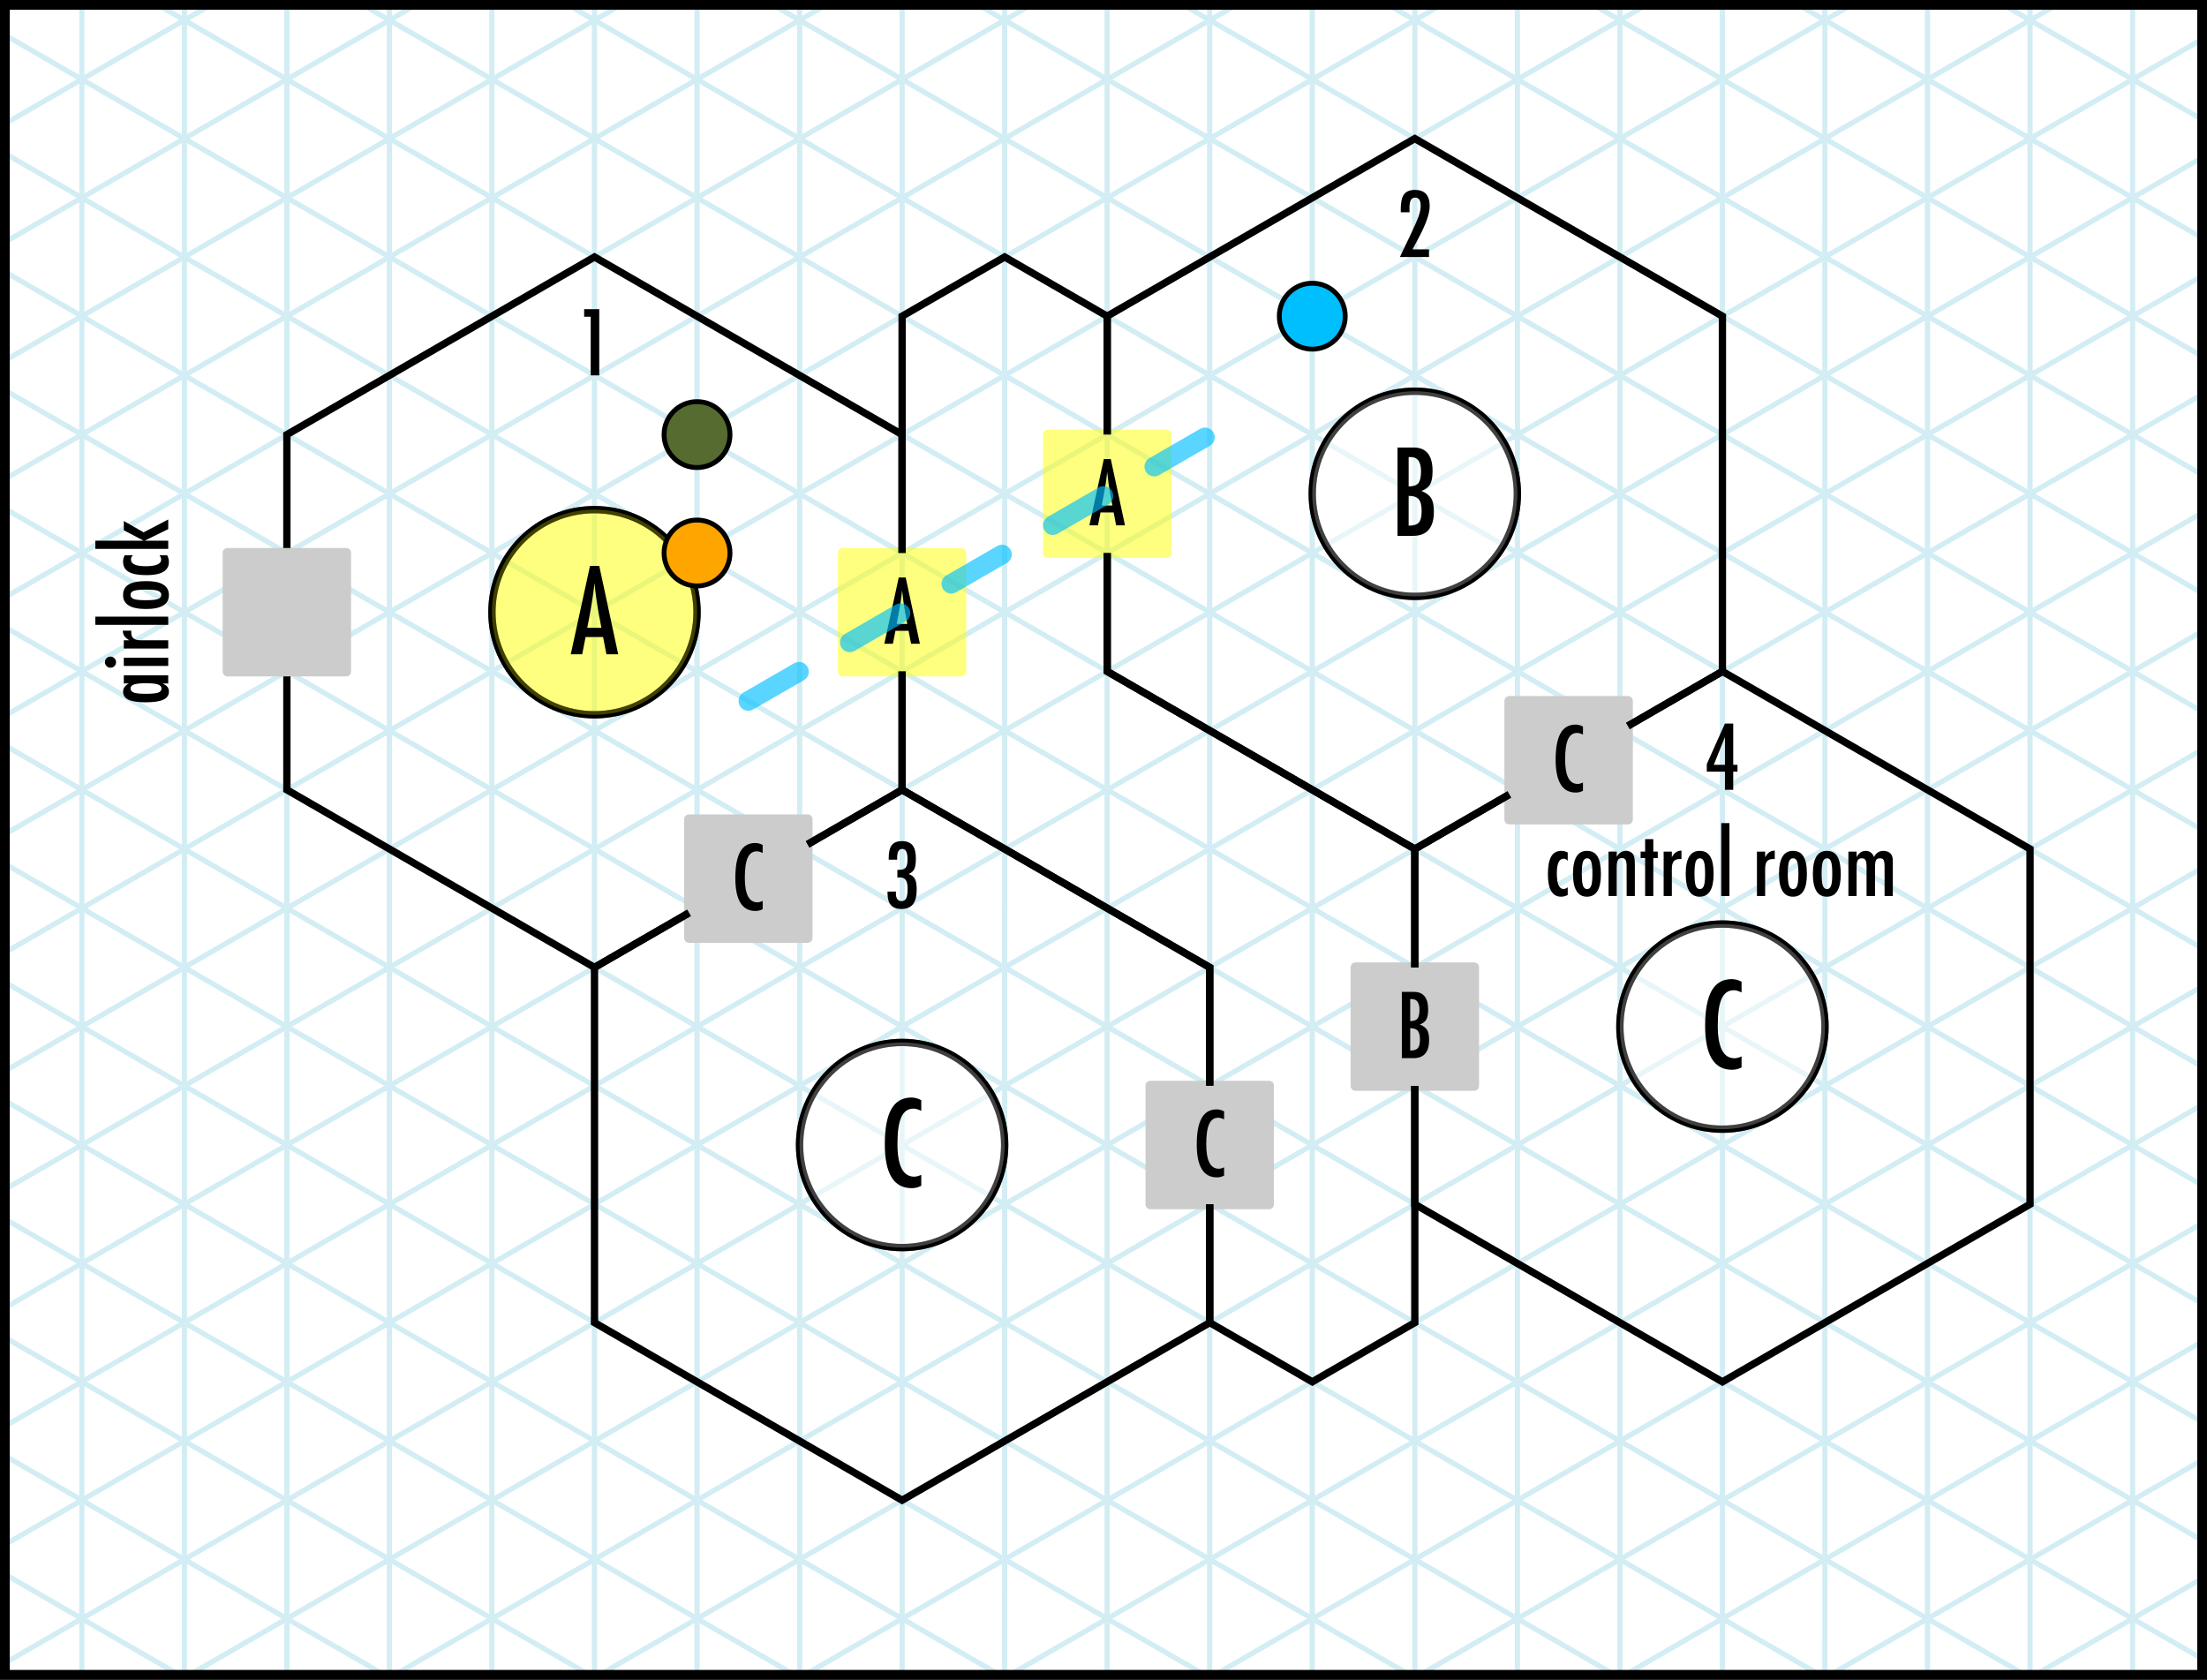<?xml version="1.0" encoding="utf-8"?>
<!-- Generator: Adobe Illustrator 16.0.4, SVG Export Plug-In . SVG Version: 6.00 Build 0)  -->
<!DOCTYPE svg PUBLIC "-//W3C//DTD SVG 1.1//EN" "http://www.w3.org/Graphics/SVG/1.1/DTD/svg11.dtd">
<svg version="1.1" id="Layer_1" xmlns="http://www.w3.org/2000/svg" xmlns:xlink="http://www.w3.org/1999/xlink" x="0px" y="0px"
	 width="452px" height="344px" viewBox="0 0 452 344" enable-background="new 0 0 452 344" xml:space="preserve">
<rect x="0" y="0" width="452" height="344" fill="#333333" stroke="none"/>
<rect x="1" y="1" fill="#FFFFFF" stroke="#000000" stroke-width="1.5" width="450" height="342"/>
<polygon fill="none" stroke="#D2EDF3" points="37.753,246.623 37.753,222.375 58.753,234.499 "/>
<polygon fill="none" stroke="#D2EDF3" points="58.753,258.748 37.753,246.623 58.753,234.499 "/>
<polygon fill="none" stroke="#D2EDF3" points="58.753,234.499 58.753,210.25 79.753,222.375 "/>
<polygon fill="none" stroke="#D2EDF3" points="79.753,246.623 58.753,234.499 79.753,222.375 "/>
<polygon fill="none" stroke="#D2EDF3" points="58.753,258.748 58.753,234.499 79.753,246.623 "/>
<polygon fill="none" stroke="#D2EDF3" points="58.753,234.499 37.753,222.375 58.753,210.25 "/>
<polygon fill="none" stroke="#D2EDF3" points="79.753,246.623 79.753,222.375 100.753,234.499 "/>
<polygon fill="none" stroke="#D2EDF3" points="100.753,258.748 79.753,246.623 100.753,234.499 "/>
<polygon fill="none" stroke="#D2EDF3" points="100.753,234.499 100.753,210.25 121.753,222.375 "/>
<polygon fill="none" stroke="#D2EDF3" points="121.753,246.623 100.753,234.499 121.753,222.375 "/>
<polygon fill="none" stroke="#D2EDF3" points="100.753,258.748 100.753,234.499 121.753,246.623 "/>
<polygon fill="none" stroke="#D2EDF3" points="100.753,234.499 79.753,222.375 100.753,210.25 "/>
<polygon fill="none" stroke="#D2EDF3" points="58.753,282.997 58.753,258.748 79.753,270.873 "/>
<polygon fill="none" stroke="#D2EDF3" points="79.753,295.121 58.753,282.997 79.753,270.873 "/>
<polygon fill="none" stroke="#D2EDF3" points="79.753,270.873 79.753,246.623 100.753,258.748 "/>
<polygon fill="none" stroke="#D2EDF3" points="100.753,282.997 79.753,270.873 100.753,258.748 "/>
<polygon fill="none" stroke="#D2EDF3" points="79.753,295.121 79.753,270.873 100.753,282.997 "/>
<polygon fill="none" stroke="#D2EDF3" points="79.753,270.873 58.753,258.748 79.753,246.623 "/>
<polygon fill="none" stroke="#D2EDF3" points="100.753,282.997 100.753,258.748 121.753,270.873 "/>
<polygon fill="none" stroke="#D2EDF3" points="121.753,295.121 100.753,282.997 121.753,270.873 "/>
<polygon fill="none" stroke="#D2EDF3" points="121.753,270.873 121.753,246.623 142.753,258.748 "/>
<polygon fill="none" stroke="#D2EDF3" points="142.753,282.997 121.753,270.873 142.753,258.748 "/>
<polygon fill="none" stroke="#D2EDF3" points="121.753,295.121 121.753,270.873 142.753,282.997 "/>
<polygon fill="none" stroke="#D2EDF3" points="121.753,270.873 100.753,258.748 121.753,246.623 "/>
<polygon fill="none" stroke="#D2EDF3" points="121.753,246.623 121.753,222.375 142.754,234.499 "/>
<polygon fill="none" stroke="#D2EDF3" points="142.754,258.748 121.753,246.623 142.754,234.499 "/>
<polygon fill="none" stroke="#D2EDF3" points="142.754,234.499 142.754,210.25 163.754,222.375 "/>
<polygon fill="none" stroke="#D2EDF3" points="163.754,246.623 142.754,234.499 163.754,222.375 "/>
<polygon fill="none" stroke="#D2EDF3" points="142.754,258.748 142.754,234.499 163.754,246.623 "/>
<polygon fill="none" stroke="#D2EDF3" points="142.754,234.499 121.753,222.375 142.754,210.25 "/>
<polygon fill="none" stroke="#D2EDF3" points="163.754,246.623 163.754,222.375 184.753,234.499 "/>
<polygon fill="none" stroke="#D2EDF3" points="184.753,258.748 163.754,246.623 184.753,234.499 "/>
<polygon fill="none" stroke="#D2EDF3" points="184.753,234.499 184.753,210.25 205.756,222.375 "/>
<polygon fill="none" stroke="#D2EDF3" points="205.756,246.623 184.753,234.499 205.756,222.375 "/>
<polygon fill="none" stroke="#D2EDF3" points="184.753,258.748 184.753,234.499 205.753,246.623 "/>
<polygon fill="none" stroke="#D2EDF3" points="184.753,234.499 163.754,222.375 184.753,210.25 "/>
<polygon fill="none" stroke="#D2EDF3" points="142.754,282.997 142.754,258.748 163.754,270.873 "/>
<polygon fill="none" stroke="#D2EDF3" points="163.754,295.121 142.754,282.997 163.754,270.873 "/>
<polygon fill="none" stroke="#D2EDF3" points="163.754,270.873 163.754,246.623 184.753,258.748 "/>
<polygon fill="none" stroke="#D2EDF3" points="184.753,282.997 163.754,270.873 184.753,258.748 "/>
<polygon fill="none" stroke="#D2EDF3" points="163.754,295.121 163.754,270.873 184.753,282.997 "/>
<polygon fill="none" stroke="#D2EDF3" points="163.754,270.873 142.754,258.748 163.754,246.623 "/>
<polygon fill="none" stroke="#D2EDF3" points="184.753,282.997 184.753,258.748 205.753,270.873 "/>
<polygon fill="none" stroke="#D2EDF3" points="205.753,295.121 184.753,282.997 205.753,270.873 "/>
<polygon fill="none" stroke="#D2EDF3" points="205.753,270.873 205.756,246.623 226.756,258.748 "/>
<polygon fill="none" stroke="#D2EDF3" points="226.756,282.997 205.753,270.873 226.756,258.748 "/>
<polygon fill="none" stroke="#D2EDF3" points="205.753,295.121 205.753,270.873 226.756,282.997 "/>
<polygon fill="none" stroke="#D2EDF3" points="205.753,270.873 184.753,258.748 205.753,246.623 "/>
<polygon fill="none" stroke="#D2EDF3" points="37.753,319.371 37.753,295.121 58.753,307.246 "/>
<polygon fill="none" stroke="#D2EDF3" points="58.753,331.495 37.753,319.371 58.753,307.246 "/>
<polygon fill="none" stroke="#D2EDF3" points="58.753,307.246 58.753,282.997 79.753,295.121 "/>
<polygon fill="none" stroke="#D2EDF3" points="79.753,319.371 58.753,307.246 79.753,295.121 "/>
<polygon fill="none" stroke="#D2EDF3" points="58.753,331.495 58.753,307.246 79.753,319.371 "/>
<polygon fill="none" stroke="#D2EDF3" points="58.753,307.246 37.753,295.121 58.753,282.997 "/>
<polygon fill="none" stroke="#D2EDF3" points="79.753,319.371 79.753,295.121 100.753,307.246 "/>
<polygon fill="none" stroke="#D2EDF3" points="100.753,331.495 79.753,319.371 100.753,307.246 "/>
<polygon fill="none" stroke="#D2EDF3" points="100.753,307.246 100.753,282.997 121.753,295.121 "/>
<polygon fill="none" stroke="#D2EDF3" points="121.753,319.371 100.753,307.246 121.753,295.121 "/>
<polygon fill="none" stroke="#D2EDF3" points="100.753,331.495 100.753,307.246 121.753,319.371 "/>
<polygon fill="none" stroke="#D2EDF3" points="100.753,307.246 79.753,295.121 100.753,282.997 "/>
<polygon fill="none" stroke="#D2EDF3" points="121.753,319.371 121.753,295.121 142.754,307.246 "/>
<polygon fill="none" stroke="#D2EDF3" points="142.754,331.495 121.753,319.371 142.754,307.246 "/>
<polygon fill="none" stroke="#D2EDF3" points="142.754,307.246 142.754,282.997 163.754,295.121 "/>
<polygon fill="none" stroke="#D2EDF3" points="163.754,319.371 142.754,307.246 163.754,295.121 "/>
<polygon fill="none" stroke="#D2EDF3" points="142.754,331.495 142.754,307.246 163.754,319.371 "/>
<polygon fill="none" stroke="#D2EDF3" points="142.754,307.246 121.753,295.121 142.754,282.997 "/>
<polygon fill="none" stroke="#D2EDF3" points="163.754,319.371 163.754,295.121 184.753,307.246 "/>
<polygon fill="none" stroke="#D2EDF3" points="184.753,331.495 163.754,319.371 184.753,307.246 "/>
<polygon fill="none" stroke="#D2EDF3" points="184.753,307.246 184.753,282.997 205.756,295.121 "/>
<polygon fill="none" stroke="#D2EDF3" points="205.756,319.371 184.753,307.246 205.756,295.121 "/>
<polygon fill="none" stroke="#D2EDF3" points="184.753,331.495 184.753,307.246 205.753,319.371 "/>
<polygon fill="none" stroke="#D2EDF3" points="184.753,307.246 163.754,295.121 184.753,282.997 "/>
<polygon fill="none" stroke="#D2EDF3" points="205.756,246.623 205.756,222.375 226.756,234.499 "/>
<polygon fill="none" stroke="#D2EDF3" points="226.756,258.748 205.756,246.623 226.756,234.499 "/>
<polygon fill="none" stroke="#D2EDF3" points="226.756,234.499 226.756,210.25 247.756,222.375 "/>
<polygon fill="none" stroke="#D2EDF3" points="247.756,246.623 226.756,234.499 247.756,222.375 "/>
<polygon fill="none" stroke="#D2EDF3" points="226.756,258.748 226.756,234.499 247.756,246.623 "/>
<polygon fill="none" stroke="#D2EDF3" points="226.756,234.499 205.756,222.375 226.756,210.25 "/>
<polygon fill="none" stroke="#D2EDF3" points="247.756,246.623 247.756,222.375 268.756,234.499 "/>
<polygon fill="none" stroke="#D2EDF3" points="268.756,258.748 247.756,246.623 268.756,234.499 "/>
<polygon fill="none" stroke="#D2EDF3" points="268.756,234.499 268.756,210.25 289.756,222.375 "/>
<polygon fill="none" stroke="#D2EDF3" points="289.756,246.623 268.756,234.499 289.756,222.375 "/>
<polygon fill="none" stroke="#D2EDF3" points="268.756,258.748 268.756,234.499 289.756,246.623 "/>
<polygon fill="none" stroke="#D2EDF3" points="268.756,234.499 247.756,222.375 268.756,210.25 "/>
<polygon fill="none" stroke="#D2EDF3" points="226.756,282.997 226.756,258.748 247.756,270.873 "/>
<polygon fill="none" stroke="#D2EDF3" points="247.756,295.121 226.756,282.997 247.756,270.873 "/>
<polygon fill="none" stroke="#D2EDF3" points="247.756,270.873 247.756,246.623 268.756,258.748 "/>
<polygon fill="none" stroke="#D2EDF3" points="268.756,282.997 247.756,270.873 268.756,258.748 "/>
<polygon fill="none" stroke="#D2EDF3" points="247.756,295.121 247.756,270.873 268.756,282.997 "/>
<polygon fill="none" stroke="#D2EDF3" points="247.756,270.873 226.756,258.748 247.756,246.623 "/>
<polygon fill="none" stroke="#D2EDF3" points="268.756,282.997 268.756,258.748 289.756,270.873 "/>
<polygon fill="none" stroke="#D2EDF3" points="289.756,295.121 268.756,282.997 289.756,270.873 "/>
<polygon fill="none" stroke="#D2EDF3" points="289.756,270.873 289.756,246.623 310.756,258.748 "/>
<polygon fill="none" stroke="#D2EDF3" points="310.756,282.997 289.756,270.873 310.756,258.748 "/>
<polygon fill="none" stroke="#D2EDF3" points="289.756,295.121 289.756,270.873 310.756,282.997 "/>
<polygon fill="none" stroke="#D2EDF3" points="289.756,270.873 268.756,258.748 289.756,246.623 "/>
<polygon fill="none" stroke="#D2EDF3" points="289.756,246.623 289.756,222.375 310.758,234.499 "/>
<polygon fill="none" stroke="#D2EDF3" points="310.758,258.748 289.756,246.623 310.758,234.499 "/>
<polygon fill="none" stroke="#D2EDF3" points="310.758,234.499 310.758,210.25 331.758,222.375 "/>
<polygon fill="none" stroke="#D2EDF3" points="331.758,246.623 310.758,234.499 331.758,222.375 "/>
<polygon fill="none" stroke="#D2EDF3" points="310.758,258.748 310.758,234.499 331.758,246.623 "/>
<polygon fill="none" stroke="#D2EDF3" points="310.758,234.499 289.756,222.375 310.758,210.25 "/>
<polygon fill="none" stroke="#D2EDF3" points="331.758,246.623 331.758,222.375 352.756,234.499 "/>
<polygon fill="none" stroke="#D2EDF3" points="352.756,258.748 331.758,246.623 352.756,234.499 "/>
<polygon fill="none" stroke="#D2EDF3" points="352.756,234.499 352.756,210.25 373.759,222.375 "/>
<polygon fill="none" stroke="#D2EDF3" points="373.759,246.623 352.756,234.499 373.759,222.375 "/>
<polygon fill="none" stroke="#D2EDF3" points="352.756,258.748 352.756,234.499 373.756,246.623 "/>
<polygon fill="none" stroke="#D2EDF3" points="352.756,234.499 331.758,222.375 352.756,210.25 "/>
<polygon fill="none" stroke="#D2EDF3" points="310.758,282.997 310.758,258.748 331.758,270.873 "/>
<polygon fill="none" stroke="#D2EDF3" points="331.758,295.121 310.758,282.997 331.758,270.873 "/>
<polygon fill="none" stroke="#D2EDF3" points="331.758,270.873 331.758,246.623 352.756,258.748 "/>
<polygon fill="none" stroke="#D2EDF3" points="352.756,282.997 331.758,270.873 352.756,258.748 "/>
<polygon fill="none" stroke="#D2EDF3" points="331.758,295.121 331.758,270.873 352.756,282.997 "/>
<polygon fill="none" stroke="#D2EDF3" points="331.758,270.873 310.758,258.748 331.758,246.623 "/>
<polygon fill="none" stroke="#D2EDF3" points="352.756,282.997 352.756,258.748 373.756,270.873 "/>
<polygon fill="none" stroke="#D2EDF3" points="373.756,295.121 352.756,282.997 373.756,270.873 "/>
<polygon fill="none" stroke="#D2EDF3" points="373.756,270.873 373.759,246.623 394.759,258.748 "/>
<polygon fill="none" stroke="#D2EDF3" points="394.759,282.997 373.756,270.873 394.759,258.748 "/>
<polygon fill="none" stroke="#D2EDF3" points="373.756,295.121 373.756,270.873 394.759,282.997 "/>
<polygon fill="none" stroke="#D2EDF3" points="373.756,270.873 352.756,258.748 373.756,246.623 "/>
<polygon fill="none" stroke="#D2EDF3" points="205.756,319.371 205.756,295.121 226.756,307.246 "/>
<polygon fill="none" stroke="#D2EDF3" points="226.756,331.495 205.756,319.371 226.756,307.246 "/>
<polygon fill="none" stroke="#D2EDF3" points="226.756,307.246 226.756,282.997 247.756,295.121 "/>
<polygon fill="none" stroke="#D2EDF3" points="247.756,319.371 226.756,307.246 247.756,295.121 "/>
<polygon fill="none" stroke="#D2EDF3" points="226.756,331.495 226.756,307.246 247.756,319.371 "/>
<polygon fill="none" stroke="#D2EDF3" points="226.756,307.246 205.756,295.121 226.756,282.997 "/>
<polygon fill="none" stroke="#D2EDF3" points="247.756,319.371 247.756,295.121 268.756,307.246 "/>
<polygon fill="none" stroke="#D2EDF3" points="268.756,331.495 247.756,319.371 268.756,307.246 "/>
<polygon fill="none" stroke="#D2EDF3" points="268.756,307.246 268.756,282.997 289.756,295.121 "/>
<polygon fill="none" stroke="#D2EDF3" points="289.756,319.371 268.756,307.246 289.756,295.121 "/>
<polygon fill="none" stroke="#D2EDF3" points="268.756,331.495 268.756,307.246 289.756,319.371 "/>
<polygon fill="none" stroke="#D2EDF3" points="268.756,307.246 247.756,295.121 268.756,282.997 "/>
<polygon fill="none" stroke="#D2EDF3" points="289.756,319.371 289.756,295.121 310.758,307.246 "/>
<polygon fill="none" stroke="#D2EDF3" points="310.758,331.495 289.756,319.371 310.758,307.246 "/>
<polygon fill="none" stroke="#D2EDF3" points="310.758,307.246 310.758,282.997 331.758,295.121 "/>
<polygon fill="none" stroke="#D2EDF3" points="331.758,319.371 310.758,307.246 331.758,295.121 "/>
<polygon fill="none" stroke="#D2EDF3" points="310.758,331.495 310.758,307.246 331.758,319.371 "/>
<polygon fill="none" stroke="#D2EDF3" points="310.758,307.246 289.756,295.121 310.758,282.997 "/>
<polygon fill="none" stroke="#D2EDF3" points="331.758,319.371 331.758,295.121 352.756,307.246 "/>
<polygon fill="none" stroke="#D2EDF3" points="352.756,331.495 331.758,319.371 352.756,307.246 "/>
<polygon fill="none" stroke="#D2EDF3" points="352.756,307.246 352.756,282.997 373.759,295.121 "/>
<polygon fill="none" stroke="#D2EDF3" points="373.759,319.371 352.756,307.246 373.759,295.121 "/>
<polygon fill="none" stroke="#D2EDF3" points="352.756,331.495 352.756,307.246 373.756,319.371 "/>
<polygon fill="none" stroke="#D2EDF3" points="352.756,307.246 331.758,295.121 352.756,282.997 "/>
<polygon fill="none" stroke="#D2EDF3" points="16.75,234.499 16.75,210.25 37.753,222.375 "/>
<polygon fill="none" stroke="#D2EDF3" points="37.753,246.623 16.75,234.499 37.753,222.375 "/>
<polygon fill="none" stroke="#D2EDF3" points="16.75,258.748 16.75,234.499 37.75,246.623 "/>
<polygon fill="none" stroke="#D2EDF3" points="16.75,282.997 16.75,258.748 37.75,270.873 "/>
<polygon fill="none" stroke="#D2EDF3" points="37.75,295.121 16.75,282.997 37.75,270.873 "/>
<polygon fill="none" stroke="#D2EDF3" points="37.75,270.873 37.753,246.623 58.753,258.748 "/>
<polygon fill="none" stroke="#D2EDF3" points="58.753,282.997 37.75,270.873 58.753,258.748 "/>
<polygon fill="none" stroke="#D2EDF3" points="37.75,295.121 37.75,270.873 58.753,282.997 "/>
<polygon fill="none" stroke="#D2EDF3" points="37.75,270.873 16.75,258.748 37.75,246.623 "/>
<polygon fill="none" stroke="#D2EDF3" points="16.75,307.246 16.75,282.997 37.753,295.121 "/>
<polygon fill="none" stroke="#D2EDF3" points="37.753,319.371 16.75,307.246 37.753,295.121 "/>
<polygon fill="none" stroke="#D2EDF3" points="16.75,331.495 16.75,307.246 37.75,319.371 "/>
<polygon fill="none" stroke="#D2EDF3" points="373.759,246.623 373.759,222.375 394.759,234.499 "/>
<polygon fill="none" stroke="#D2EDF3" points="394.759,258.748 373.759,246.623 394.759,234.499 "/>
<polygon fill="none" stroke="#D2EDF3" points="394.759,234.499 394.759,210.25 415.759,222.375 "/>
<polygon fill="none" stroke="#D2EDF3" points="415.759,246.623 394.759,234.499 415.759,222.375 "/>
<polygon fill="none" stroke="#D2EDF3" points="394.759,258.748 394.759,234.499 415.759,246.623 "/>
<polygon fill="none" stroke="#D2EDF3" points="394.759,234.499 373.759,222.375 394.759,210.25 "/>
<polygon fill="none" stroke="#D2EDF3" points="415.759,246.623 415.759,222.375 436.759,234.499 "/>
<polygon fill="none" stroke="#D2EDF3" points="436.759,258.748 415.759,246.623 436.759,234.499 "/>
<polygon fill="none" stroke="#D2EDF3" points="436.759,234.499 415.759,222.375 436.759,210.25 "/>
<polygon fill="none" stroke="#D2EDF3" points="394.759,282.997 394.759,258.748 415.759,270.873 "/>
<polygon fill="none" stroke="#D2EDF3" points="415.759,295.121 394.759,282.997 415.759,270.873 "/>
<polygon fill="none" stroke="#D2EDF3" points="415.759,270.873 415.759,246.623 436.759,258.748 "/>
<polygon fill="none" stroke="#D2EDF3" points="436.759,282.997 415.759,270.873 436.759,258.748 "/>
<polygon fill="none" stroke="#D2EDF3" points="415.759,295.121 415.759,270.873 436.759,282.997 "/>
<polygon fill="none" stroke="#D2EDF3" points="415.759,270.873 394.759,258.748 415.759,246.623 "/>
<polygon fill="none" stroke="#D2EDF3" points="373.759,319.371 373.759,295.121 394.759,307.246 "/>
<polygon fill="none" stroke="#D2EDF3" points="394.759,331.495 373.759,319.371 394.759,307.246 "/>
<polygon fill="none" stroke="#D2EDF3" points="394.759,307.246 394.759,282.997 415.759,295.121 "/>
<polygon fill="none" stroke="#D2EDF3" points="415.759,319.371 394.759,307.246 415.759,295.121 "/>
<polygon fill="none" stroke="#D2EDF3" points="394.759,331.495 394.759,307.246 415.759,319.371 "/>
<polygon fill="none" stroke="#D2EDF3" points="394.759,307.246 373.759,295.121 394.759,282.997 "/>
<polygon fill="none" stroke="#D2EDF3" points="415.759,319.371 415.759,295.121 436.759,307.246 "/>
<polygon fill="none" stroke="#D2EDF3" points="436.759,331.495 415.759,319.371 436.759,307.246 "/>
<polygon fill="none" stroke="#D2EDF3" points="436.759,307.246 415.759,295.121 436.759,282.997 "/>
<polygon fill="none" stroke="#D2EDF3" points="37.753,28.383 37.753,4.133 58.753,16.258 "/>
<polygon fill="none" stroke="#D2EDF3" points="58.753,40.507 37.753,28.383 58.753,16.258 "/>
<polygon fill="none" stroke="#D2EDF3" points="79.753,28.383 58.753,16.258 79.753,4.133 "/>
<polygon fill="none" stroke="#D2EDF3" points="58.753,40.507 58.753,16.258 79.753,28.383 "/>
<polygon fill="none" stroke="#D2EDF3" points="79.753,28.383 79.753,4.133 100.753,16.258 "/>
<polygon fill="none" stroke="#D2EDF3" points="100.753,40.507 79.753,28.383 100.753,16.258 "/>
<polygon fill="none" stroke="#D2EDF3" points="121.753,28.383 100.753,16.258 121.753,4.133 "/>
<polygon fill="none" stroke="#D2EDF3" points="100.753,40.507 100.753,16.258 121.753,28.383 "/>
<polygon fill="none" stroke="#D2EDF3" points="58.753,64.756 58.753,40.507 79.753,52.631 "/>
<polygon fill="none" stroke="#D2EDF3" points="79.753,76.881 58.753,64.756 79.753,52.631 "/>
<polygon fill="none" stroke="#D2EDF3" points="79.753,52.631 79.753,28.383 100.753,40.507 "/>
<polygon fill="none" stroke="#D2EDF3" points="100.753,64.756 79.753,52.631 100.753,40.507 "/>
<polygon fill="none" stroke="#D2EDF3" points="79.753,76.881 79.753,52.631 100.753,64.756 "/>
<polygon fill="none" stroke="#D2EDF3" points="79.753,52.631 58.753,40.507 79.753,28.383 "/>
<polygon fill="none" stroke="#D2EDF3" points="100.753,64.756 100.753,40.507 121.753,52.631 "/>
<polygon fill="none" stroke="#D2EDF3" points="121.753,76.881 100.753,64.756 121.753,52.631 "/>
<polygon fill="none" stroke="#D2EDF3" points="121.753,52.631 121.753,28.383 142.753,40.507 "/>
<polygon fill="none" stroke="#D2EDF3" points="142.753,64.756 121.753,52.631 142.753,40.507 "/>
<polygon fill="none" stroke="#D2EDF3" points="121.753,76.881 121.753,52.631 142.753,64.756 "/>
<polygon fill="none" stroke="#D2EDF3" points="121.753,52.631 100.753,40.507 121.753,28.383 "/>
<polygon fill="none" stroke="#D2EDF3" points="121.753,28.383 121.753,4.133 142.754,16.258 "/>
<polygon fill="none" stroke="#D2EDF3" points="142.754,40.507 121.753,28.383 142.754,16.258 "/>
<polygon fill="none" stroke="#D2EDF3" points="163.754,28.383 142.754,16.258 163.754,4.133 "/>
<polygon fill="none" stroke="#D2EDF3" points="142.754,40.507 142.754,16.258 163.754,28.383 "/>
<polygon fill="none" stroke="#D2EDF3" points="163.754,28.383 163.754,4.133 184.753,16.258 "/>
<polygon fill="none" stroke="#D2EDF3" points="184.753,40.507 163.754,28.383 184.753,16.258 "/>
<polygon fill="none" stroke="#D2EDF3" points="205.756,28.383 184.753,16.258 205.756,4.133 "/>
<polygon fill="none" stroke="#D2EDF3" points="184.753,40.507 184.753,16.258 205.753,28.383 "/>
<polygon fill="none" stroke="#D2EDF3" points="142.754,64.756 142.754,40.507 163.754,52.631 "/>
<polygon fill="none" stroke="#D2EDF3" points="163.754,76.881 142.754,64.756 163.754,52.631 "/>
<polygon fill="none" stroke="#D2EDF3" points="163.754,52.631 163.754,28.383 184.753,40.507 "/>
<polygon fill="none" stroke="#D2EDF3" points="184.753,64.756 163.754,52.631 184.753,40.507 "/>
<polygon fill="none" stroke="#D2EDF3" points="163.754,76.881 163.754,52.631 184.753,64.756 "/>
<polygon fill="none" stroke="#D2EDF3" points="163.754,52.631 142.754,40.507 163.754,28.383 "/>
<polygon fill="none" stroke="#D2EDF3" points="184.753,64.756 184.753,40.507 205.753,52.631 "/>
<polygon fill="none" stroke="#D2EDF3" points="205.753,76.881 184.753,64.756 205.753,52.631 "/>
<polygon fill="none" stroke="#D2EDF3" points="205.753,52.631 205.756,28.383 226.756,40.507 "/>
<polygon fill="none" stroke="#D2EDF3" points="226.756,64.756 205.753,52.631 226.756,40.507 "/>
<polygon fill="none" stroke="#D2EDF3" points="205.753,76.881 205.753,52.631 226.756,64.756 "/>
<polygon fill="none" stroke="#D2EDF3" points="205.753,52.631 184.753,40.507 205.753,28.383 "/>
<polygon fill="none" stroke="#D2EDF3" points="205.756,28.383 205.756,4.133 226.756,16.258 "/>
<polygon fill="none" stroke="#D2EDF3" points="226.756,40.507 205.756,28.383 226.756,16.258 "/>
<polygon fill="none" stroke="#D2EDF3" points="247.756,28.383 226.756,16.258 247.756,4.133 "/>
<polygon fill="none" stroke="#D2EDF3" points="226.756,40.507 226.756,16.258 247.756,28.383 "/>
<polygon fill="none" stroke="#D2EDF3" points="247.756,28.383 247.756,4.133 268.756,16.258 "/>
<polygon fill="none" stroke="#D2EDF3" points="268.756,40.507 247.756,28.383 268.756,16.258 "/>
<polygon fill="none" stroke="#D2EDF3" points="289.756,28.383 268.756,16.258 289.756,4.133 "/>
<polygon fill="none" stroke="#D2EDF3" points="268.756,40.507 268.756,16.258 289.756,28.383 "/>
<polygon fill="none" stroke="#D2EDF3" points="226.756,64.756 226.756,40.507 247.756,52.631 "/>
<polygon fill="none" stroke="#D2EDF3" points="247.756,76.881 226.756,64.756 247.756,52.631 "/>
<polygon fill="none" stroke="#D2EDF3" points="247.756,52.631 247.756,28.383 268.756,40.507 "/>
<polygon fill="none" stroke="#D2EDF3" points="268.756,64.756 247.756,52.631 268.756,40.507 "/>
<polygon fill="none" stroke="#D2EDF3" points="247.756,76.881 247.756,52.631 268.756,64.756 "/>
<polygon fill="none" stroke="#D2EDF3" points="247.756,52.631 226.756,40.507 247.756,28.383 "/>
<polygon fill="none" stroke="#D2EDF3" points="268.756,64.756 268.756,40.507 289.756,52.631 "/>
<polygon fill="none" stroke="#D2EDF3" points="289.756,76.881 268.756,64.756 289.756,52.631 "/>
<polygon fill="none" stroke="#D2EDF3" points="289.756,52.631 289.756,28.383 310.756,40.507 "/>
<polygon fill="none" stroke="#D2EDF3" points="310.756,64.756 289.756,52.631 310.756,40.507 "/>
<polygon fill="none" stroke="#D2EDF3" points="289.756,76.881 289.756,52.631 310.756,64.756 "/>
<polygon fill="none" stroke="#D2EDF3" points="289.756,52.631 268.756,40.507 289.756,28.383 "/>
<polygon fill="none" stroke="#D2EDF3" points="289.756,28.383 289.756,4.133 310.758,16.258 "/>
<polygon fill="none" stroke="#D2EDF3" points="310.758,40.507 289.756,28.383 310.758,16.258 "/>
<polygon fill="none" stroke="#D2EDF3" points="331.758,28.383 310.758,16.258 331.758,4.133 "/>
<polygon fill="none" stroke="#D2EDF3" points="310.758,40.507 310.758,16.258 331.758,28.383 "/>
<polygon fill="none" stroke="#D2EDF3" points="331.758,28.383 331.758,4.133 352.756,16.258 "/>
<polygon fill="none" stroke="#D2EDF3" points="352.756,40.507 331.758,28.383 352.756,16.258 "/>
<polygon fill="none" stroke="#D2EDF3" points="373.759,28.383 352.756,16.258 373.759,4.133 "/>
<polygon fill="none" stroke="#D2EDF3" points="352.756,40.507 352.756,16.258 373.756,28.383 "/>
<polygon fill="none" stroke="#D2EDF3" points="310.758,64.756 310.758,40.507 331.758,52.631 "/>
<polygon fill="none" stroke="#D2EDF3" points="331.758,76.881 310.758,64.756 331.758,52.631 "/>
<polygon fill="none" stroke="#D2EDF3" points="331.758,52.631 331.758,28.383 352.756,40.507 "/>
<polygon fill="none" stroke="#D2EDF3" points="352.756,64.756 331.758,52.631 352.756,40.507 "/>
<polygon fill="none" stroke="#D2EDF3" points="331.758,76.881 331.758,52.631 352.756,64.756 "/>
<polygon fill="none" stroke="#D2EDF3" points="331.758,52.631 310.758,40.507 331.758,28.383 "/>
<polygon fill="none" stroke="#D2EDF3" points="352.756,64.756 352.756,40.507 373.756,52.631 "/>
<polygon fill="none" stroke="#D2EDF3" points="373.756,76.881 352.756,64.756 373.756,52.631 "/>
<polygon fill="none" stroke="#D2EDF3" points="373.756,52.631 373.759,28.383 394.759,40.507 "/>
<polygon fill="none" stroke="#D2EDF3" points="394.759,64.756 373.756,52.631 394.759,40.507 "/>
<polygon fill="none" stroke="#D2EDF3" points="373.756,76.881 373.756,52.631 394.759,64.756 "/>
<polygon fill="none" stroke="#D2EDF3" points="373.756,52.631 352.756,40.507 373.756,28.383 "/>
<polygon fill="none" stroke="#D2EDF3" points="37.753,28.383 16.75,16.258 37.753,4.133 "/>
<polygon fill="none" stroke="#D2EDF3" points="16.75,40.507 16.75,16.258 37.75,28.383 "/>
<polygon fill="none" stroke="#D2EDF3" points="16.75,64.756 16.75,40.507 37.75,52.631 "/>
<polygon fill="none" stroke="#D2EDF3" points="37.75,76.881 16.75,64.756 37.75,52.631 "/>
<polygon fill="none" stroke="#D2EDF3" points="37.75,52.631 37.753,28.383 58.753,40.507 "/>
<polygon fill="none" stroke="#D2EDF3" points="58.753,64.756 37.75,52.631 58.753,40.507 "/>
<polygon fill="none" stroke="#D2EDF3" points="37.75,76.881 37.75,52.631 58.753,64.756 "/>
<polygon fill="none" stroke="#D2EDF3" points="37.75,52.631 16.75,40.507 37.75,28.383 "/>
<polygon fill="none" stroke="#D2EDF3" points="373.759,28.383 373.759,4.133 394.759,16.258 "/>
<polygon fill="none" stroke="#D2EDF3" points="394.759,40.507 373.759,28.383 394.759,16.258 "/>
<polygon fill="none" stroke="#D2EDF3" points="415.759,28.383 394.759,16.258 415.759,4.133 "/>
<polygon fill="none" stroke="#D2EDF3" points="394.759,40.507 394.759,16.258 415.759,28.383 "/>
<polygon fill="none" stroke="#D2EDF3" points="415.759,28.383 415.759,4.133 436.759,16.258 "/>
<polygon fill="none" stroke="#D2EDF3" points="436.759,40.507 415.759,28.383 436.759,16.258 "/>
<polygon fill="none" stroke="#D2EDF3" points="394.759,64.756 394.759,40.507 415.759,52.631 "/>
<polygon fill="none" stroke="#D2EDF3" points="415.759,76.881 394.759,64.756 415.759,52.631 "/>
<polygon fill="none" stroke="#D2EDF3" points="415.759,52.631 415.759,28.383 436.759,40.507 "/>
<polygon fill="none" stroke="#D2EDF3" points="436.759,64.756 415.759,52.631 436.759,40.507 "/>
<polygon fill="none" stroke="#D2EDF3" points="415.759,76.881 415.759,52.631 436.759,64.756 "/>
<polygon fill="none" stroke="#D2EDF3" points="415.759,52.631 394.759,40.507 415.759,28.383 "/>
<polygon fill="none" stroke="#D2EDF3" points="37.753,101.129 37.753,76.881 58.753,89.005 "/>
<polygon fill="none" stroke="#D2EDF3" points="58.753,113.254 37.753,101.129 58.753,89.005 "/>
<polygon fill="none" stroke="#D2EDF3" points="58.753,89.005 58.753,64.756 79.753,76.881 "/>
<polygon fill="none" stroke="#D2EDF3" points="79.753,101.129 58.753,89.005 79.753,76.881 "/>
<polygon fill="none" stroke="#D2EDF3" points="58.753,113.254 58.753,89.005 79.753,101.129 "/>
<polygon fill="none" stroke="#D2EDF3" points="58.753,89.005 37.753,76.881 58.753,64.756 "/>
<polygon fill="none" stroke="#D2EDF3" points="79.753,101.129 79.753,76.881 100.753,89.005 "/>
<polygon fill="none" stroke="#D2EDF3" points="100.753,113.254 79.753,101.129 100.753,89.005 "/>
<polygon fill="none" stroke="#D2EDF3" points="100.753,89.005 100.753,64.756 121.753,76.881 "/>
<polygon fill="none" stroke="#D2EDF3" points="121.753,101.129 100.753,89.005 121.753,76.881 "/>
<polygon fill="none" stroke="#D2EDF3" points="100.753,113.254 100.753,89.005 121.753,101.129 "/>
<polygon fill="none" stroke="#D2EDF3" points="100.753,89.005 79.753,76.881 100.753,64.756 "/>
<polygon fill="none" stroke="#D2EDF3" points="58.753,137.503 58.753,113.254 79.753,125.379 "/>
<polygon fill="none" stroke="#D2EDF3" points="79.753,149.627 58.753,137.503 79.753,125.379 "/>
<polygon fill="none" stroke="#D2EDF3" points="79.753,125.379 79.753,101.129 100.753,113.254 "/>
<polygon fill="none" stroke="#D2EDF3" points="100.753,137.503 79.753,125.379 100.753,113.254 "/>
<polygon fill="none" stroke="#D2EDF3" points="79.753,149.627 79.753,125.379 100.753,137.503 "/>
<polygon fill="none" stroke="#D2EDF3" points="79.753,125.379 58.753,113.254 79.753,101.129 "/>
<polygon fill="none" stroke="#D2EDF3" points="100.753,137.503 100.753,113.254 121.753,125.379 "/>
<polygon fill="none" stroke="#D2EDF3" points="121.753,149.627 100.753,137.503 121.753,125.379 "/>
<polygon fill="none" stroke="#D2EDF3" points="121.753,125.379 121.753,101.129 142.753,113.254 "/>
<polygon fill="none" stroke="#D2EDF3" points="142.753,137.503 121.753,125.379 142.753,113.254 "/>
<polygon fill="none" stroke="#D2EDF3" points="121.753,149.627 121.753,125.379 142.753,137.503 "/>
<polygon fill="none" stroke="#D2EDF3" points="121.753,125.379 100.753,113.254 121.753,101.129 "/>
<polygon fill="none" stroke="#D2EDF3" points="121.753,101.129 121.753,76.881 142.754,89.005 "/>
<polygon fill="none" stroke="#D2EDF3" points="142.754,113.254 121.753,101.129 142.754,89.005 "/>
<polygon fill="none" stroke="#D2EDF3" points="142.754,89.005 142.754,64.756 163.754,76.881 "/>
<polygon fill="none" stroke="#D2EDF3" points="163.754,101.129 142.754,89.005 163.754,76.881 "/>
<polygon fill="none" stroke="#D2EDF3" points="142.754,113.254 142.754,89.005 163.754,101.129 "/>
<polygon fill="none" stroke="#D2EDF3" points="142.754,89.005 121.753,76.881 142.754,64.756 "/>
<polygon fill="none" stroke="#D2EDF3" points="163.754,101.129 163.754,76.881 184.753,89.005 "/>
<polygon fill="none" stroke="#D2EDF3" points="184.753,113.254 163.754,101.129 184.753,89.005 "/>
<polygon fill="none" stroke="#D2EDF3" points="184.753,89.005 184.753,64.756 205.756,76.881 "/>
<polygon fill="none" stroke="#D2EDF3" points="205.756,101.129 184.753,89.005 205.756,76.881 "/>
<polygon fill="none" stroke="#D2EDF3" points="184.753,113.254 184.753,89.005 205.753,101.129 "/>
<polygon fill="none" stroke="#D2EDF3" points="184.753,89.005 163.754,76.881 184.753,64.756 "/>
<polygon fill="none" stroke="#D2EDF3" points="142.754,137.503 142.754,113.254 163.754,125.379 "/>
<polygon fill="none" stroke="#D2EDF3" points="163.754,149.627 142.754,137.503 163.754,125.379 "/>
<polygon fill="none" stroke="#D2EDF3" points="163.754,125.379 163.754,101.129 184.753,113.254 "/>
<polygon fill="none" stroke="#D2EDF3" points="184.753,137.503 163.754,125.379 184.753,113.254 "/>
<polygon fill="none" stroke="#D2EDF3" points="163.754,149.627 163.754,125.379 184.753,137.503 "/>
<polygon fill="none" stroke="#D2EDF3" points="163.754,125.379 142.754,113.254 163.754,101.129 "/>
<polygon fill="none" stroke="#D2EDF3" points="184.753,137.503 184.753,113.254 205.753,125.379 "/>
<polygon fill="none" stroke="#D2EDF3" points="205.753,149.627 184.753,137.503 205.753,125.379 "/>
<polygon fill="none" stroke="#D2EDF3" points="205.753,125.379 205.756,101.129 226.756,113.254 "/>
<polygon fill="none" stroke="#D2EDF3" points="226.756,137.503 205.753,125.379 226.756,113.254 "/>
<polygon fill="none" stroke="#D2EDF3" points="205.753,149.627 205.753,125.379 226.756,137.503 "/>
<polygon fill="none" stroke="#D2EDF3" points="205.753,125.379 184.753,113.254 205.753,101.129 "/>
<polygon fill="none" stroke="#D2EDF3" points="37.753,173.877 37.753,149.627 58.753,161.752 "/>
<polygon fill="none" stroke="#D2EDF3" points="58.753,186.001 37.753,173.877 58.753,161.752 "/>
<polygon fill="none" stroke="#D2EDF3" points="58.753,161.752 58.753,137.503 79.753,149.627 "/>
<polygon fill="none" stroke="#D2EDF3" points="79.753,173.877 58.753,161.752 79.753,149.627 "/>
<polygon fill="none" stroke="#D2EDF3" points="58.753,186.001 58.753,161.752 79.753,173.877 "/>
<polygon fill="none" stroke="#D2EDF3" points="58.753,161.752 37.753,149.627 58.753,137.503 "/>
<polygon fill="none" stroke="#D2EDF3" points="79.753,173.877 79.753,149.627 100.753,161.752 "/>
<polygon fill="none" stroke="#D2EDF3" points="100.753,186.001 79.753,173.877 100.753,161.752 "/>
<polygon fill="none" stroke="#D2EDF3" points="100.753,161.752 100.753,137.503 121.753,149.627 "/>
<polygon fill="none" stroke="#D2EDF3" points="121.753,173.877 100.753,161.752 121.753,149.627 "/>
<polygon fill="none" stroke="#D2EDF3" points="100.753,186.001 100.753,161.752 121.753,173.877 "/>
<polygon fill="none" stroke="#D2EDF3" points="100.753,161.752 79.753,149.627 100.753,137.503 "/>
<polygon fill="none" stroke="#D2EDF3" points="58.753,210.25 58.753,186.001 79.753,198.125 "/>
<polygon fill="none" stroke="#D2EDF3" points="79.753,222.375 58.753,210.25 79.753,198.125 "/>
<polygon fill="none" stroke="#D2EDF3" points="79.753,198.125 79.753,173.877 100.753,186.001 "/>
<polygon fill="none" stroke="#D2EDF3" points="100.753,210.25 79.753,198.125 100.753,186.001 "/>
<polygon fill="none" stroke="#D2EDF3" points="79.753,222.375 79.753,198.125 100.753,210.25 "/>
<polygon fill="none" stroke="#D2EDF3" points="79.753,198.125 58.753,186.001 79.753,173.877 "/>
<polygon fill="none" stroke="#D2EDF3" points="100.753,210.25 100.753,186.001 121.753,198.125 "/>
<polygon fill="none" stroke="#D2EDF3" points="121.753,222.375 100.753,210.25 121.753,198.125 "/>
<polygon fill="none" stroke="#D2EDF3" points="121.753,198.125 121.753,173.877 142.753,186.001 "/>
<polygon fill="none" stroke="#D2EDF3" points="142.753,210.25 121.753,198.125 142.753,186.001 "/>
<polygon fill="none" stroke="#D2EDF3" points="121.753,222.375 121.753,198.125 142.753,210.25 "/>
<polygon fill="none" stroke="#D2EDF3" points="121.753,198.125 100.753,186.001 121.753,173.877 "/>
<polygon fill="none" stroke="#D2EDF3" points="121.753,173.877 121.753,149.627 142.754,161.752 "/>
<polygon fill="none" stroke="#D2EDF3" points="142.754,186.001 121.753,173.877 142.754,161.752 "/>
<polygon fill="none" stroke="#D2EDF3" points="142.754,161.752 142.754,149.627 142.754,137.503 153.254,143.564 163.754,149.627 
	153.254,155.689 "/>
<polygon fill="none" stroke="#D2EDF3" points="163.754,173.877 142.754,161.752 163.754,149.627 "/>
<polygon fill="none" stroke="#D2EDF3" points="142.754,186.001 142.754,161.752 163.754,173.877 "/>
<polygon fill="none" stroke="#D2EDF3" points="142.754,161.752 121.753,149.627 142.754,137.503 "/>
<polygon fill="none" stroke="#D2EDF3" points="163.754,173.877 163.754,149.627 184.753,161.752 "/>
<polygon fill="none" stroke="#D2EDF3" points="184.753,186.001 163.754,173.877 184.753,161.752 "/>
<polygon fill="none" stroke="#D2EDF3" points="184.753,161.752 184.753,137.503 205.756,149.627 "/>
<polygon fill="none" stroke="#D2EDF3" points="205.756,173.877 184.753,161.752 205.756,149.627 "/>
<polygon fill="none" stroke="#D2EDF3" points="184.753,186.001 184.753,161.752 205.753,173.877 "/>
<polygon fill="none" stroke="#D2EDF3" points="184.753,161.752 163.754,149.627 184.753,137.503 "/>
<polygon fill="none" stroke="#D2EDF3" points="142.754,210.25 142.754,186.001 163.754,198.125 "/>
<polygon fill="none" stroke="#D2EDF3" points="163.754,222.375 142.754,210.25 163.754,198.125 "/>
<polygon fill="none" stroke="#D2EDF3" points="163.754,198.125 163.754,173.877 184.753,186.001 "/>
<polygon fill="none" stroke="#D2EDF3" points="184.753,210.25 163.754,198.125 184.753,186.001 "/>
<polygon fill="none" stroke="#D2EDF3" points="163.754,222.375 163.754,198.125 184.753,210.25 "/>
<polygon fill="none" stroke="#D2EDF3" points="163.754,198.125 142.754,186.001 163.754,173.877 "/>
<polygon fill="none" stroke="#D2EDF3" points="184.753,210.25 184.753,186.001 205.753,198.125 "/>
<polygon fill="none" stroke="#D2EDF3" points="205.753,222.375 184.753,210.25 205.753,198.125 "/>
<polygon fill="none" stroke="#D2EDF3" points="205.753,198.125 205.756,173.877 226.756,186.001 "/>
<polygon fill="none" stroke="#D2EDF3" points="226.756,210.25 205.753,198.125 226.756,186.001 "/>
<polygon fill="none" stroke="#D2EDF3" points="205.753,222.375 205.753,198.125 226.756,210.25 "/>
<polygon fill="none" stroke="#D2EDF3" points="205.753,198.125 184.753,186.001 205.753,173.877 "/>
<polygon fill="none" stroke="#D2EDF3" points="205.756,101.129 205.756,76.881 226.756,89.005 "/>
<polygon fill="none" stroke="#D2EDF3" points="226.756,113.254 205.756,101.129 226.756,89.005 "/>
<polygon fill="none" stroke="#D2EDF3" points="226.756,89.005 226.756,64.756 247.756,76.881 "/>
<polygon fill="none" stroke="#D2EDF3" points="247.756,101.129 226.756,89.005 247.756,76.881 "/>
<polygon fill="none" stroke="#D2EDF3" points="226.756,113.254 226.756,89.005 247.756,101.129 "/>
<polygon fill="none" stroke="#D2EDF3" points="226.756,89.005 205.756,76.881 226.756,64.756 "/>
<polygon fill="none" stroke="#D2EDF3" points="247.756,101.129 247.756,89.005 247.756,76.881 258.256,82.943 268.756,89.005 
	258.256,95.066 "/>
<polygon fill="none" stroke="#D2EDF3" points="268.756,113.254 247.756,101.129 268.756,89.005 "/>
<polygon fill="none" stroke="#D2EDF3" points="268.756,89.005 268.756,64.756 289.756,76.881 "/>
<polygon fill="none" stroke="#D2EDF3" points="289.756,101.129 268.756,89.005 289.756,76.881 "/>
<polygon fill="none" stroke="#D2EDF3" points="268.756,113.254 268.756,89.005 289.756,101.129 "/>
<polygon fill="none" stroke="#D2EDF3" points="268.756,89.005 258.256,82.943 247.756,76.881 258.256,70.818 268.756,64.756 
	268.756,76.881 "/>
<polygon fill="none" stroke="#D2EDF3" points="226.756,137.503 226.756,113.254 247.756,125.379 "/>
<polygon fill="none" stroke="#D2EDF3" points="247.756,149.627 226.756,137.503 247.756,125.379 "/>
<polygon fill="none" stroke="#D2EDF3" points="247.756,125.379 247.756,101.129 268.756,113.254 "/>
<polygon fill="none" stroke="#D2EDF3" points="268.756,137.503 247.756,125.379 268.756,113.254 "/>
<polygon fill="none" stroke="#D2EDF3" points="247.756,149.627 247.756,125.379 268.756,137.503 "/>
<polygon fill="none" stroke="#D2EDF3" points="247.756,125.379 226.756,113.254 247.756,101.129 "/>
<polygon fill="none" stroke="#D2EDF3" points="268.756,137.503 268.756,113.254 289.756,125.379 "/>
<polygon fill="none" stroke="#D2EDF3" points="289.756,149.627 268.756,137.503 289.756,125.379 "/>
<polygon fill="none" stroke="#D2EDF3" points="289.756,125.379 289.756,101.129 310.756,113.254 "/>
<polygon fill="none" stroke="#D2EDF3" points="310.756,137.503 289.756,125.379 310.756,113.254 "/>
<polygon fill="none" stroke="#D2EDF3" points="289.756,149.627 289.756,125.379 310.756,137.503 "/>
<polygon fill="none" stroke="#D2EDF3" points="289.756,125.379 268.756,113.254 289.756,101.129 "/>
<polygon fill="none" stroke="#D2EDF3" points="289.756,101.129 289.756,76.881 310.758,89.005 "/>
<polygon fill="none" stroke="#D2EDF3" points="310.758,113.254 289.756,101.129 310.758,89.005 "/>
<polygon fill="none" stroke="#D2EDF3" points="310.758,89.005 310.758,64.756 331.758,76.881 "/>
<polygon fill="none" stroke="#D2EDF3" points="331.758,101.129 310.758,89.005 331.758,76.881 "/>
<polygon fill="none" stroke="#D2EDF3" points="310.758,113.254 310.758,89.005 331.758,101.129 "/>
<polygon fill="none" stroke="#D2EDF3" points="310.758,89.005 289.756,76.881 310.758,64.756 "/>
<polygon fill="none" stroke="#D2EDF3" points="331.758,101.129 331.758,76.881 352.756,89.005 "/>
<polygon fill="none" stroke="#D2EDF3" points="352.756,113.254 331.758,101.129 352.756,89.005 "/>
<polygon fill="none" stroke="#D2EDF3" points="352.756,89.005 352.756,64.756 373.759,76.881 "/>
<polygon fill="none" stroke="#D2EDF3" points="373.759,101.129 352.756,89.005 373.759,76.881 "/>
<polygon fill="none" stroke="#D2EDF3" points="352.756,113.254 352.756,89.005 373.756,101.129 "/>
<polygon fill="none" stroke="#D2EDF3" points="352.756,89.005 331.758,76.881 352.756,64.756 "/>
<polygon fill="none" stroke="#D2EDF3" points="310.758,137.503 310.758,113.254 331.758,125.379 "/>
<polygon fill="none" stroke="#D2EDF3" points="331.758,149.627 310.758,137.503 331.758,125.379 "/>
<polygon fill="none" stroke="#D2EDF3" points="331.758,125.379 331.758,101.129 352.756,113.254 "/>
<polygon fill="none" stroke="#D2EDF3" points="352.756,137.503 331.758,125.379 352.756,113.254 "/>
<polygon fill="none" stroke="#D2EDF3" points="331.758,149.627 331.758,125.379 352.756,137.503 "/>
<polygon fill="none" stroke="#D2EDF3" points="331.758,125.379 310.758,113.254 331.758,101.129 "/>
<polygon fill="none" stroke="#D2EDF3" points="352.756,137.503 352.756,113.254 373.756,125.379 "/>
<polygon fill="none" stroke="#D2EDF3" points="373.756,149.627 352.756,137.503 373.756,125.379 "/>
<polygon fill="none" stroke="#D2EDF3" points="373.756,125.379 373.759,101.129 394.759,113.254 "/>
<polygon fill="none" stroke="#D2EDF3" points="394.759,137.503 373.756,125.379 394.759,113.254 "/>
<polygon fill="none" stroke="#D2EDF3" points="373.756,149.627 373.756,125.379 394.759,137.503 "/>
<polygon fill="none" stroke="#D2EDF3" points="373.756,125.379 352.756,113.254 373.756,101.129 "/>
<polygon fill="none" stroke="#D2EDF3" points="205.756,173.877 205.756,149.627 226.756,161.752 "/>
<polygon fill="none" stroke="#D2EDF3" points="226.756,186.001 205.756,173.877 226.756,161.752 "/>
<polygon fill="none" stroke="#D2EDF3" points="226.756,161.752 226.756,137.503 247.756,149.627 "/>
<polygon fill="none" stroke="#D2EDF3" points="247.756,173.877 226.756,161.752 247.756,149.627 "/>
<polygon fill="none" stroke="#D2EDF3" points="226.756,186.001 226.756,161.752 247.756,173.877 "/>
<polygon fill="none" stroke="#D2EDF3" points="226.756,161.752 205.756,149.627 226.756,137.503 "/>
<polygon fill="none" stroke="#D2EDF3" points="247.756,173.877 247.756,149.627 268.756,161.752 "/>
<polygon fill="none" stroke="#D2EDF3" points="268.756,186.001 247.756,173.877 268.756,161.752 "/>
<polygon fill="none" stroke="#D2EDF3" points="268.756,161.752 268.756,137.503 289.756,149.627 "/>
<polygon fill="none" stroke="#D2EDF3" points="289.756,173.877 268.756,161.752 289.756,149.627 "/>
<polygon fill="none" stroke="#D2EDF3" points="268.756,186.001 268.756,161.752 289.756,173.877 "/>
<polygon fill="none" stroke="#D2EDF3" points="268.756,161.752 247.756,149.627 268.756,137.503 "/>
<polygon fill="none" stroke="#D2EDF3" points="226.756,210.25 226.756,186.001 247.756,198.125 "/>
<polygon fill="none" stroke="#D2EDF3" points="247.756,222.375 226.756,210.25 247.756,198.125 "/>
<polygon fill="none" stroke="#D2EDF3" points="247.756,198.125 247.756,173.877 268.756,186.001 "/>
<polygon fill="none" stroke="#D2EDF3" points="268.756,210.25 247.756,198.125 268.756,186.001 "/>
<polygon fill="none" stroke="#D2EDF3" points="247.756,222.375 247.756,198.125 268.756,210.25 "/>
<polygon fill="none" stroke="#D2EDF3" points="247.756,198.125 226.756,186.001 247.756,173.877 "/>
<polygon fill="none" stroke="#D2EDF3" points="268.756,210.25 268.756,186.001 289.756,198.125 "/>
<polygon fill="none" stroke="#D2EDF3" points="289.756,222.375 268.756,210.25 289.756,198.125 "/>
<polygon fill="none" stroke="#D2EDF3" points="289.756,198.125 289.756,173.877 310.756,186.001 "/>
<polygon fill="none" stroke="#D2EDF3" points="310.756,210.25 289.756,198.125 310.756,186.001 "/>
<polygon fill="none" stroke="#D2EDF3" points="289.756,222.375 289.756,198.125 310.756,210.25 "/>
<polygon fill="none" stroke="#D2EDF3" points="289.756,198.125 268.756,186.001 289.756,173.877 "/>
<polygon fill="none" stroke="#D2EDF3" points="289.756,173.877 289.756,149.627 310.758,161.752 "/>
<polygon fill="none" stroke="#D2EDF3" points="310.758,186.001 289.756,173.877 310.758,161.752 "/>
<polygon fill="none" stroke="#D2EDF3" points="310.758,161.752 310.758,137.503 331.758,149.627 "/>
<polygon fill="none" stroke="#D2EDF3" points="331.758,173.877 310.758,161.752 331.758,149.627 "/>
<polygon fill="none" stroke="#D2EDF3" points="310.758,186.001 310.758,161.752 331.758,173.877 "/>
<polygon fill="none" stroke="#D2EDF3" points="310.758,161.752 289.756,149.627 310.758,137.503 "/>
<polygon fill="none" stroke="#D2EDF3" points="331.758,173.877 331.758,149.627 352.756,161.752 "/>
<polygon fill="none" stroke="#D2EDF3" points="352.756,186.001 331.758,173.877 352.756,161.752 "/>
<polygon fill="none" stroke="#D2EDF3" points="352.756,161.752 352.756,137.503 373.759,149.627 "/>
<polygon fill="none" stroke="#D2EDF3" points="373.759,173.877 352.756,161.752 373.759,149.627 "/>
<polygon fill="none" stroke="#D2EDF3" points="352.756,186.001 352.756,161.752 373.756,173.877 "/>
<polygon fill="none" stroke="#D2EDF3" points="352.756,161.752 331.758,149.627 352.756,137.503 "/>
<polygon fill="none" stroke="#D2EDF3" points="310.758,210.25 310.758,186.001 331.758,198.125 "/>
<polygon fill="none" stroke="#D2EDF3" points="331.758,222.375 310.758,210.25 331.758,198.125 "/>
<polygon fill="none" stroke="#D2EDF3" points="331.758,198.125 331.758,173.877 352.756,186.001 "/>
<polygon fill="none" stroke="#D2EDF3" points="352.756,210.25 331.758,198.125 352.756,186.001 "/>
<polygon fill="none" stroke="#D2EDF3" points="331.758,222.375 331.758,198.125 352.756,210.25 "/>
<polygon fill="none" stroke="#D2EDF3" points="331.758,198.125 310.758,186.001 331.758,173.877 "/>
<polygon fill="none" stroke="#D2EDF3" points="352.756,210.25 352.756,186.001 373.756,198.125 "/>
<polygon fill="none" stroke="#D2EDF3" points="373.756,222.375 352.756,210.25 373.756,198.125 "/>
<polygon fill="none" stroke="#D2EDF3" points="373.756,198.125 373.759,173.877 394.759,186.001 "/>
<polygon fill="none" stroke="#D2EDF3" points="394.759,210.25 373.756,198.125 394.759,186.001 "/>
<polygon fill="none" stroke="#D2EDF3" points="373.756,222.375 373.756,198.125 394.759,210.25 "/>
<polygon fill="none" stroke="#D2EDF3" points="373.756,198.125 352.756,186.001 373.756,173.877 "/>
<polygon fill="none" stroke="#D2EDF3" points="16.75,89.005 16.75,64.756 37.753,76.881 "/>
<polygon fill="none" stroke="#D2EDF3" points="37.753,101.129 16.75,89.005 37.753,76.881 "/>
<polygon fill="none" stroke="#D2EDF3" points="16.75,113.254 16.75,89.005 37.75,101.129 "/>
<polygon fill="none" stroke="#D2EDF3" points="16.75,137.503 16.75,113.254 37.75,125.379 "/>
<polygon fill="none" stroke="#D2EDF3" points="37.75,149.627 16.75,137.503 37.75,125.379 "/>
<polygon fill="none" stroke="#D2EDF3" points="37.75,125.379 37.753,101.129 58.753,113.254 "/>
<polygon fill="none" stroke="#D2EDF3" points="58.753,137.503 37.75,125.379 58.753,113.254 "/>
<polygon fill="none" stroke="#D2EDF3" points="37.75,149.627 37.75,125.379 58.753,137.503 "/>
<polygon fill="none" stroke="#D2EDF3" points="37.75,125.379 16.75,113.254 37.75,101.129 "/>
<polygon fill="none" stroke="#D2EDF3" points="16.75,161.752 16.75,137.503 37.753,149.627 "/>
<polygon fill="none" stroke="#D2EDF3" points="37.753,173.877 16.75,161.752 37.753,149.627 "/>
<polygon fill="none" stroke="#D2EDF3" points="16.75,186.001 16.75,161.752 37.75,173.877 "/>
<polygon fill="none" stroke="#D2EDF3" points="16.75,210.25 16.75,186.001 37.75,198.125 "/>
<polygon fill="none" stroke="#D2EDF3" points="37.75,222.375 16.75,210.25 37.75,198.125 "/>
<polygon fill="none" stroke="#D2EDF3" points="37.75,198.125 37.753,173.877 58.753,186.001 "/>
<polygon fill="none" stroke="#D2EDF3" points="58.753,210.25 37.75,198.125 58.753,186.001 "/>
<polygon fill="none" stroke="#D2EDF3" points="37.75,222.375 37.75,198.125 58.753,210.25 "/>
<polygon fill="none" stroke="#D2EDF3" points="37.75,198.125 16.75,186.001 37.75,173.877 "/>
<polygon fill="none" stroke="#D2EDF3" points="373.759,101.129 373.759,76.881 394.759,89.005 "/>
<polygon fill="none" stroke="#D2EDF3" points="394.759,113.254 373.759,101.129 394.759,89.005 "/>
<polygon fill="none" stroke="#D2EDF3" points="394.759,89.005 394.759,64.756 415.759,76.881 "/>
<polygon fill="none" stroke="#D2EDF3" points="415.759,101.129 394.759,89.005 415.759,76.881 "/>
<polygon fill="none" stroke="#D2EDF3" points="394.759,113.254 394.759,89.005 415.759,101.129 "/>
<polygon fill="none" stroke="#D2EDF3" points="394.759,89.005 373.759,76.881 394.759,64.756 "/>
<polygon fill="none" stroke="#D2EDF3" points="415.759,101.129 415.759,76.881 436.759,89.005 "/>
<polygon fill="none" stroke="#D2EDF3" points="436.759,113.254 415.759,101.129 436.759,89.005 "/>
<polygon fill="none" stroke="#D2EDF3" points="436.759,89.005 415.759,76.881 436.759,64.756 "/>
<polygon fill="none" stroke="#D2EDF3" points="394.759,137.503 394.759,113.254 415.759,125.379 "/>
<polygon fill="none" stroke="#D2EDF3" points="415.759,149.627 394.759,137.503 415.759,125.379 "/>
<polygon fill="none" stroke="#D2EDF3" points="415.759,125.379 415.759,101.129 436.759,113.254 "/>
<polygon fill="none" stroke="#D2EDF3" points="436.759,137.503 415.759,125.379 436.759,113.254 "/>
<polygon fill="none" stroke="#D2EDF3" points="415.759,149.627 415.759,125.379 436.759,137.503 "/>
<polygon fill="none" stroke="#D2EDF3" points="415.759,125.379 394.759,113.254 415.759,101.129 "/>
<polygon fill="none" stroke="#D2EDF3" points="373.759,173.877 373.759,149.627 394.759,161.752 "/>
<polygon fill="none" stroke="#D2EDF3" points="394.759,186.001 373.759,173.877 394.759,161.752 "/>
<polygon fill="none" stroke="#D2EDF3" points="394.759,161.752 394.759,137.503 415.759,149.627 "/>
<polygon fill="none" stroke="#D2EDF3" points="415.759,173.877 394.759,161.752 415.759,149.627 "/>
<polygon fill="none" stroke="#D2EDF3" points="394.759,186.001 394.759,161.752 415.759,173.877 "/>
<polygon fill="none" stroke="#D2EDF3" points="394.759,161.752 373.759,149.627 394.759,137.503 "/>
<polygon fill="none" stroke="#D2EDF3" points="415.759,173.877 415.759,149.627 436.759,161.752 "/>
<polygon fill="none" stroke="#D2EDF3" points="436.759,186.001 415.759,173.877 436.759,161.752 "/>
<polygon fill="none" stroke="#D2EDF3" points="436.759,161.752 415.759,149.627 436.759,137.503 "/>
<polygon fill="none" stroke="#D2EDF3" points="394.759,210.25 394.759,186.001 415.759,198.125 "/>
<polygon fill="none" stroke="#D2EDF3" points="415.759,222.375 394.759,210.25 415.759,198.125 "/>
<polygon fill="none" stroke="#D2EDF3" points="415.759,198.125 415.759,173.877 436.759,186.001 "/>
<polygon fill="none" stroke="#D2EDF3" points="436.759,210.25 415.759,198.125 436.759,186.001 "/>
<polygon fill="none" stroke="#D2EDF3" points="415.759,222.375 415.759,198.125 436.759,210.25 "/>
<polygon fill="none" stroke="#D2EDF3" points="415.759,198.125 394.759,186.001 415.759,173.877 "/>
<circle fill="none" stroke="#000000" stroke-width="1.5" stroke-linejoin="bevel" cx="121.753" cy="125.379" r="21.006"/>
<circle fill="none" stroke="#000000" stroke-width="1.5" stroke-linejoin="bevel" cx="184.756" cy="234.499" r="21.006"/>
<circle fill="none" stroke="#000000" stroke-width="1.5" stroke-linejoin="bevel" cx="289.756" cy="101.129" r="21.006"/>
<circle fill="none" stroke="#000000" stroke-width="1.5" stroke-linejoin="bevel" cx="352.759" cy="210.25" r="21.006"/>
<g>
	<path d="M119.635,63.311h3.094v13.57h-1.749V64.866h-1.345V63.311z"/>
</g>
<g>
	<path d="M183.751,176.069h-1.74v-0.36c0-0.604,0.051-1.122,0.154-1.556s0.264-0.791,0.483-1.072s0.5-0.488,0.839-0.62
		s0.747-0.198,1.222-0.198c0.996,0,1.723,0.281,2.18,0.844s0.686,1.456,0.686,2.681c0,1.008-0.105,1.734-0.316,2.18
		c-0.205,0.451-0.601,0.794-1.187,1.028c0.633,0.217,1.069,0.554,1.31,1.011c0.24,0.451,0.36,1.175,0.36,2.171
		c0,1.365-0.258,2.37-0.773,3.015s-1.318,0.967-2.408,0.967c-1.863,0-2.795-1.069-2.795-3.208v-0.141v-0.097
		c0-0.064,0.003-0.105,0.009-0.123h1.723c-0.006,0.1-0.01,0.187-0.013,0.259c-0.003,0.074-0.004,0.134-0.004,0.181
		c0,0.463,0.101,0.832,0.302,1.107c0.201,0.275,0.477,0.413,0.828,0.413c0.228,0,0.421-0.045,0.582-0.137
		c0.161-0.09,0.292-0.236,0.394-0.439c0.102-0.201,0.177-0.464,0.224-0.786c0.046-0.322,0.07-0.712,0.07-1.169
		c0-0.826-0.125-1.421-0.374-1.784s-0.664-0.545-1.244-0.545c-0.064,0-0.135,0.005-0.211,0.013c-0.076,0.01-0.164,0.02-0.264,0.031
		v-1.582h0.255c0.709,0,1.189-0.152,1.441-0.457s0.378-0.882,0.378-1.731c0-1.406-0.354-2.109-1.063-2.109
		c-0.703,0-1.055,0.601-1.055,1.802L183.751,176.069z"/>
</g>
<g>
	<path d="M353.274,148.182h1.696v8.455h0.87v1.397h-0.87v3.718h-1.696v-3.718h-3.718v-1.556L353.274,148.182z M353.274,156.637
		v-5.695l-2.285,5.695H353.274z"/>
</g>
<g>
	<path d="M288.684,43.473h-1.793l-0.018-0.536c0-1.482,0.223-2.525,0.668-3.129c0.451-0.609,1.207-0.914,2.268-0.914
		c1.998,0,2.997,1.107,2.997,3.322c0,1.494-0.747,3.647-2.241,6.46l-1.081,2.03c-0.006,0.012-0.023,0.047-0.053,0.105
		s-0.07,0.144-0.123,0.255h3.357v1.564h-5.959c0.1-0.223,0.308-0.665,0.624-1.327s0.747-1.556,1.292-2.681
		c0.463-0.984,0.85-1.819,1.16-2.505s0.545-1.248,0.703-1.688c0.316-0.879,0.475-1.638,0.475-2.276c0-1.125-0.39-1.688-1.169-1.688
		c-0.75,0-1.125,0.697-1.125,2.092l0.009,0.773L288.684,43.473z"/>
</g>
<circle opacity="0.5" fill="#FFFF00" stroke="#000000" stroke-width="1.5" stroke-linejoin="bevel" cx="121.753" cy="125.379" r="21.006"/>
<g>
	<path d="M120.833,115.898h1.898l3.879,18.094h-2.414l-0.68-3.527h-3.586l-0.691,3.527h-2.344L120.833,115.898z M123.165,128.578
		l-0.539-2.883c-0.359-1.961-0.652-4.055-0.879-6.281c-0.109,1.086-0.25,2.186-0.422,3.299s-0.375,2.295-0.609,3.545l-0.445,2.32
		H123.165z"/>
</g>
<circle opacity="0.5" fill="#FFFFFF" stroke="#000000" stroke-width="1.5" stroke-linejoin="bevel" cx="289.756" cy="101.129" r="21.006"/>
<g>
	<path d="M286.211,91.648h3.305c2.586,0,3.879,1.605,3.879,4.816c0,1.227-0.168,2.137-0.504,2.73s-0.93,1.043-1.781,1.348
		c0.977,0.391,1.645,0.891,2.004,1.5c0.367,0.602,0.551,1.508,0.551,2.719c0,3.32-1.422,4.98-4.266,4.98h-3.188V91.648z
		 M288.496,99.617c0.949,0,1.609-0.219,1.978-0.656c0.369-0.461,0.554-1.27,0.554-2.426c0-1.953-0.706-2.93-2.119-2.93h-0.188
		h-0.105c-0.063,0-0.103,0.004-0.118,0.012V99.617z M288.496,107.656c1.004,0,1.699-0.215,2.083-0.645
		c0.385-0.43,0.577-1.207,0.577-2.332c0-1.156-0.2-1.965-0.601-2.426c-0.393-0.469-1.079-0.703-2.06-0.703V107.656z"/>
</g>
<circle opacity="0.5" fill="#FFFFFF" stroke="#000000" stroke-width="1.5" stroke-linejoin="bevel" cx="184.756" cy="234.499" r="21.006"/>
<g>
	<path d="M188.676,225.312v2.191c-0.625-0.305-1.148-0.457-1.57-0.457c-0.578,0-1.074,0.143-1.488,0.428s-0.756,0.725-1.025,1.318
		s-0.469,1.346-0.598,2.256s-0.193,1.986-0.193,3.229c0,4.469,1.145,6.703,3.434,6.703c0.398,0,0.879-0.125,1.441-0.375v2.238
		c-0.586,0.328-1.242,0.492-1.969,0.492c-3.664,0-5.496-2.992-5.496-8.977c0-3.234,0.447-5.641,1.342-7.219s2.264-2.367,4.107-2.367
		C187.34,224.772,188.012,224.952,188.676,225.312z"/>
</g>
<circle opacity="0.5" fill="#FFFFFF" stroke="#000000" stroke-width="1.5" stroke-linejoin="bevel" cx="352.759" cy="210.25" r="21.006"/>
<g>
	<path d="M356.679,201.062v2.191c-0.625-0.305-1.148-0.457-1.57-0.457c-0.578,0-1.074,0.143-1.488,0.428s-0.756,0.725-1.025,1.318
		s-0.469,1.346-0.598,2.256s-0.193,1.986-0.193,3.229c0,4.469,1.145,6.703,3.434,6.703c0.398,0,0.879-0.125,1.441-0.375v2.238
		c-0.586,0.328-1.242,0.492-1.969,0.492c-3.664,0-5.496-2.992-5.496-8.977c0-3.234,0.447-5.641,1.342-7.219s2.264-2.367,4.107-2.367
		C355.343,200.523,356.015,200.703,356.679,201.062z"/>
</g>
<g>
	<path d="M25.356,138.294h9.097v1.679h-1.169c0.498,0.24,0.841,0.48,1.028,0.721s0.281,0.557,0.281,0.949
		c0,0.756-0.387,1.31-1.16,1.661s-1.986,0.527-3.639,0.527c-1.576,0-2.735-0.176-3.476-0.527s-1.112-0.905-1.112-1.661
		c0-0.691,0.393-1.248,1.178-1.67h-1.028V138.294z M29.865,142.091c1.195,0,2.03-0.079,2.505-0.237
		c0.475-0.164,0.712-0.451,0.712-0.861c0-0.375-0.246-0.647-0.738-0.817c-0.527-0.17-1.339-0.255-2.435-0.255
		c-1.102,0-1.916,0.085-2.443,0.255c-0.492,0.17-0.738,0.442-0.738,0.817c0,0.398,0.234,0.683,0.703,0.853
		C27.864,142.009,28.676,142.091,29.865,142.091z"/>
	<path d="M21.489,135.596c0-0.305,0.111-0.568,0.334-0.791s0.489-0.334,0.8-0.334c0.316,0,0.586,0.111,0.809,0.334
		s0.334,0.492,0.334,0.809s-0.111,0.586-0.334,0.809c-0.217,0.217-0.489,0.325-0.817,0.325c-0.305,0-0.568-0.111-0.791-0.334
		C21.601,136.173,21.489,135.901,21.489,135.596z M25.356,136.387V134.7h9.097v1.688H25.356z"/>
	<path d="M25.356,132.81v-1.679h1.134c-0.48-0.287-0.817-0.571-1.011-0.853s-0.305-0.653-0.334-1.116h1.758
		c-0.018,0.117-0.026,0.217-0.026,0.299c0,0.604,0.155,1.034,0.466,1.292c0.305,0.252,0.838,0.378,1.6,0.378h5.511v1.679H25.356z"/>
	<path d="M19.521,127.967v-1.679h14.933v1.679H19.521z"/>
	<path d="M29.979,119.011c3.076,0,4.614,0.952,4.614,2.856s-1.562,2.856-4.685,2.856c-3.135,0-4.702-0.949-4.702-2.848
		c0-0.492,0.094-0.918,0.281-1.279s0.478-0.658,0.87-0.892s0.888-0.409,1.485-0.523S29.153,119.011,29.979,119.011z M29.936,120.751
		c-1.195,0-2.027,0.079-2.496,0.237c-0.475,0.158-0.712,0.439-0.712,0.844c0,0.398,0.234,0.683,0.703,0.853
		c0.469,0.158,1.286,0.237,2.452,0.237s1.98-0.079,2.443-0.237c0.469-0.17,0.703-0.454,0.703-0.853s-0.231-0.677-0.694-0.835
		C31.901,120.833,31.102,120.751,29.936,120.751z"/>
	<path d="M25.532,113.729h1.714c-0.287,0.234-0.431,0.516-0.431,0.844c0,0.926,1.002,1.389,3.006,1.389c2.127,0,3.19-0.46,3.19-1.38
		c0-0.258-0.114-0.542-0.343-0.853h1.573c0.234,0.445,0.352,0.896,0.352,1.354c0,1.805-1.535,2.707-4.605,2.707
		c-1.635,0-2.84-0.223-3.617-0.668s-1.165-1.137-1.165-2.074C25.207,114.596,25.315,114.157,25.532,113.729z"/>
	<path d="M19.521,112.411v-1.679h9.888l-4.052-2.136v-1.898l4.052,2.32l5.045-2.628v1.969l-4.834,2.373h4.834v1.679H19.521z"/>
</g>
<g>
	<path d="M321.077,174.582v1.714c-0.234-0.287-0.516-0.431-0.844-0.431c-0.926,0-1.389,1.002-1.389,3.006
		c0,2.127,0.46,3.19,1.38,3.19c0.258,0,0.542-0.114,0.853-0.343v1.573c-0.445,0.234-0.896,0.352-1.354,0.352
		c-1.805,0-2.707-1.535-2.707-4.605c0-1.635,0.223-2.84,0.668-3.616s1.137-1.165,2.074-1.165
		C320.21,174.257,320.649,174.365,321.077,174.582z"/>
	<path d="M327.871,179.029c0,3.076-0.952,4.614-2.856,4.614s-2.856-1.562-2.856-4.685c0-3.135,0.949-4.702,2.848-4.702
		c0.492,0,0.918,0.094,1.279,0.281c0.359,0.188,0.657,0.478,0.892,0.87s0.409,0.888,0.522,1.485
		C327.814,177.491,327.871,178.203,327.871,179.029z M326.131,178.985c0-1.195-0.079-2.027-0.237-2.496
		c-0.158-0.475-0.439-0.712-0.844-0.712c-0.398,0-0.683,0.234-0.853,0.703c-0.158,0.469-0.237,1.286-0.237,2.452
		s0.079,1.98,0.237,2.443c0.17,0.469,0.454,0.703,0.853,0.703s0.677-0.231,0.835-0.694
		C326.049,180.951,326.131,180.151,326.131,178.985z"/>
	<path d="M329.436,174.406h1.679v1.046c0.48-0.797,1.102-1.195,1.863-1.195c0.738,0,1.266,0.29,1.582,0.87
		c0.176,0.328,0.264,0.964,0.264,1.907v6.469h-1.679l-0.009-6.082c0-0.615-0.073-1.052-0.22-1.31s-0.398-0.387-0.756-0.387
		c-0.193,0-0.355,0.034-0.488,0.102c-0.131,0.067-0.238,0.176-0.32,0.324c-0.082,0.15-0.143,0.345-0.18,0.585
		c-0.039,0.24-0.058,0.536-0.058,0.888v5.88h-1.679V174.406z"/>
	<path d="M336.924,171.857h1.679v2.549h0.914v1.336h-0.914v7.761h-1.679v-7.761h-0.923v-1.336h0.923V171.857z"/>
	<path d="M340.721,174.406h1.679v1.134c0.287-0.48,0.571-0.817,0.853-1.011s0.653-0.305,1.116-0.334v1.758
		c-0.117-0.018-0.217-0.026-0.299-0.026c-0.604,0-1.034,0.155-1.292,0.466c-0.252,0.305-0.378,0.838-0.378,1.6v5.511h-1.679V174.406
		z"/>
	<path d="M350.951,179.029c0,3.076-0.952,4.614-2.856,4.614s-2.856-1.562-2.856-4.685c0-3.135,0.949-4.702,2.848-4.702
		c0.492,0,0.918,0.094,1.279,0.281c0.359,0.188,0.657,0.478,0.892,0.87s0.409,0.888,0.522,1.485
		C350.895,177.491,350.951,178.203,350.951,179.029z M349.211,178.985c0-1.195-0.079-2.027-0.237-2.496
		c-0.158-0.475-0.439-0.712-0.844-0.712c-0.398,0-0.683,0.234-0.853,0.703c-0.158,0.469-0.237,1.286-0.237,2.452
		s0.079,1.98,0.237,2.443c0.17,0.469,0.454,0.703,0.853,0.703s0.677-0.231,0.835-0.694
		C349.129,180.951,349.211,180.151,349.211,178.985z"/>
	<path d="M352.516,168.57h1.679v14.933h-1.679V168.57z"/>
	<path d="M359.828,174.406h1.679v1.134c0.287-0.48,0.571-0.817,0.853-1.011s0.653-0.305,1.116-0.334v1.758
		c-0.117-0.018-0.217-0.026-0.299-0.026c-0.604,0-1.034,0.155-1.292,0.466c-0.252,0.305-0.378,0.838-0.378,1.6v5.511h-1.679V174.406
		z"/>
	<path d="M370.059,179.029c0,3.076-0.952,4.614-2.856,4.614s-2.856-1.562-2.856-4.685c0-3.135,0.949-4.702,2.848-4.702
		c0.492,0,0.918,0.094,1.279,0.281c0.359,0.188,0.657,0.478,0.892,0.87s0.409,0.888,0.522,1.485
		C370.002,177.491,370.059,178.203,370.059,179.029z M368.318,178.985c0-1.195-0.079-2.027-0.237-2.496
		c-0.158-0.475-0.439-0.712-0.844-0.712c-0.398,0-0.683,0.234-0.853,0.703c-0.158,0.469-0.237,1.286-0.237,2.452
		s0.079,1.98,0.237,2.443c0.17,0.469,0.454,0.703,0.853,0.703s0.677-0.231,0.835-0.694
		C368.236,180.951,368.318,180.151,368.318,178.985z"/>
	<path d="M376.993,179.029c0,3.076-0.952,4.614-2.856,4.614s-2.856-1.562-2.856-4.685c0-3.135,0.949-4.702,2.848-4.702
		c0.492,0,0.919,0.094,1.278,0.281c0.361,0.188,0.658,0.478,0.893,0.87s0.408,0.888,0.523,1.485
		C376.936,177.491,376.993,178.203,376.993,179.029z M375.253,178.985c0-1.195-0.079-2.027-0.237-2.496
		c-0.158-0.475-0.439-0.712-0.844-0.712c-0.398,0-0.683,0.234-0.853,0.703c-0.158,0.469-0.237,1.286-0.237,2.452
		s0.079,1.98,0.237,2.443c0.17,0.469,0.454,0.703,0.853,0.703s0.677-0.231,0.835-0.694
		C375.171,180.951,375.253,180.151,375.253,178.985z"/>
	<path d="M378.558,174.406h1.679v1.125c0.463-0.85,1.078-1.274,1.846-1.274c0.838,0,1.406,0.425,1.705,1.274
		c0.445-0.85,1.078-1.274,1.898-1.274c0.639,0,1.126,0.169,1.463,0.505c0.337,0.338,0.506,0.834,0.506,1.49v7.251h-1.688v-5.985
		c0-0.686-0.064-1.146-0.193-1.38c-0.123-0.24-0.363-0.36-0.721-0.36c-0.404,0-0.68,0.123-0.826,0.369
		c-0.141,0.24-0.211,0.697-0.211,1.371v5.985h-1.74v-5.985c0-0.322-0.017-0.595-0.049-0.817s-0.086-0.401-0.162-0.536
		s-0.176-0.232-0.299-0.295c-0.123-0.061-0.275-0.092-0.457-0.092c-0.387,0-0.662,0.132-0.826,0.396s-0.246,0.712-0.246,1.345v5.985
		h-1.679V174.406z"/>
</g>
<polygon fill="none" stroke="#D2EDF3" points="85.18,1 79.753,1 79.753,4.133 "/>
<polygon fill="none" stroke="#D2EDF3" points="127.18,1 121.753,1 121.753,4.133 "/>
<polygon fill="none" stroke="#D2EDF3" points="169.18,1 163.754,1 163.754,4.133 "/>
<polygon fill="none" stroke="#D2EDF3" points="211.18,1 205.753,1 205.753,4.133 "/>
<polygon fill="none" stroke="#D2EDF3" points="253.182,1 247.756,1 247.756,4.133 "/>
<polygon fill="none" stroke="#D2EDF3" points="295.182,1 289.756,1 289.756,4.133 "/>
<polygon fill="none" stroke="#D2EDF3" points="337.184,1 331.758,1 331.758,4.133 "/>
<polygon fill="none" stroke="#D2EDF3" points="379.183,1 373.756,1 373.756,4.133 "/>
<polygon fill="none" stroke="#D2EDF3" points="1,1 1,1.103 1.178,1 "/>
<polygon fill="none" stroke="#D2EDF3" points="43.177,1 37.75,1 37.75,4.133 "/>
<polygon fill="none" stroke="#D2EDF3" points="421.186,1 415.759,1 415.759,4.133 "/>
<polygon fill="none" stroke="#D2EDF3" points="79.753,1 74.326,1 79.753,4.133 "/>
<polygon fill="none" stroke="#D2EDF3" points="121.753,1 116.326,1 121.753,4.133 "/>
<polygon fill="none" stroke="#D2EDF3" points="163.754,1 158.327,1 163.754,4.133 "/>
<polygon fill="none" stroke="#D2EDF3" points="205.753,1 200.326,1 205.753,4.133 "/>
<polygon fill="none" stroke="#D2EDF3" points="247.756,1 242.33,1 247.756,4.133 "/>
<polygon fill="none" stroke="#D2EDF3" points="289.756,1 284.33,1 289.756,4.133 "/>
<polygon fill="none" stroke="#D2EDF3" points="331.758,1 326.332,1 331.758,4.133 "/>
<polygon fill="none" stroke="#D2EDF3" points="373.756,1 368.33,1 373.756,4.133 "/>
<polygon fill="none" stroke="#D2EDF3" points="37.75,1 32.323,1 37.75,4.133 "/>
<polygon fill="none" stroke="#D2EDF3" points="415.759,1 410.332,1 415.759,4.133 "/>
<polygon fill="none" stroke="#D2EDF3" points="58.753,16.258 58.753,1 43.18,1 37.753,4.133 "/>
<polygon fill="none" stroke="#D2EDF3" points="100.753,16.258 100.753,1 85.18,1 79.753,4.133 "/>
<polygon fill="none" stroke="#D2EDF3" points="142.754,16.258 142.754,1 127.18,1 121.753,4.133 "/>
<polygon fill="none" stroke="#D2EDF3" points="184.753,16.258 184.753,1 169.18,1 163.754,4.133 "/>
<polygon fill="none" stroke="#D2EDF3" points="226.756,16.258 226.756,1 211.183,1 205.756,4.133 "/>
<polygon fill="none" stroke="#D2EDF3" points="268.756,16.258 268.756,1 253.182,1 247.756,4.133 "/>
<polygon fill="none" stroke="#D2EDF3" points="310.758,16.258 310.758,1 295.183,1 289.756,4.133 "/>
<polygon fill="none" stroke="#D2EDF3" points="352.756,16.258 352.756,1 337.184,1 331.758,4.133 "/>
<polygon fill="none" stroke="#D2EDF3" points="16.75,1 1.178,1 1,1.103 1,7.163 16.75,16.258 "/>
<polygon fill="none" stroke="#D2EDF3" points="394.759,16.258 394.759,1 379.186,1 373.759,4.133 "/>
<polygon fill="none" stroke="#D2EDF3" points="436.759,16.258 436.759,1 421.186,1 415.759,4.133 "/>
<polygon fill="none" stroke="#D2EDF3" points="79.753,4.133 74.326,1 58.753,1 58.753,16.258 "/>
<polygon fill="none" stroke="#D2EDF3" points="121.753,4.133 116.326,1 100.753,1 100.753,16.258 "/>
<polygon fill="none" stroke="#D2EDF3" points="163.754,4.133 158.327,1 142.754,1 142.754,16.258 "/>
<polygon fill="none" stroke="#D2EDF3" points="205.756,4.133 200.329,1 184.753,1 184.753,16.258 "/>
<polygon fill="none" stroke="#D2EDF3" points="247.756,4.133 242.33,1 226.756,1 226.756,16.258 "/>
<polygon fill="none" stroke="#D2EDF3" points="289.756,4.133 284.33,1 268.756,1 268.756,16.258 "/>
<polygon fill="none" stroke="#D2EDF3" points="331.758,4.133 326.332,1 310.758,1 310.758,16.258 "/>
<polygon fill="none" stroke="#D2EDF3" points="373.759,4.133 368.332,1 352.756,1 352.756,16.258 "/>
<polygon fill="none" stroke="#D2EDF3" points="37.753,4.133 32.326,1 16.75,1 16.75,16.258 "/>
<polygon fill="none" stroke="#D2EDF3" points="415.759,4.133 410.332,1 394.759,1 394.759,16.258 "/>
<polygon fill="none" stroke="#D2EDF3" points="451,8.035 451,1 436.759,1 436.759,16.258 "/>
<polygon fill="none" stroke="#D2EDF3" points="1,249.653 1,267.843 16.75,258.748 "/>
<polygon fill="none" stroke="#D2EDF3" points="1,298.151 1,316.341 16.75,307.246 "/>
<polygon fill="none" stroke="#D2EDF3" points="1,7.163 1,25.353 16.75,16.258 "/>
<polygon fill="none" stroke="#D2EDF3" points="1,55.661 1,73.851 16.75,64.756 "/>
<polygon fill="none" stroke="#D2EDF3" points="1,104.159 1,122.349 16.75,113.254 "/>
<polygon fill="none" stroke="#D2EDF3" points="1,152.657 1,170.847 16.75,161.752 "/>
<polygon fill="none" stroke="#D2EDF3" points="1,201.155 1,219.345 16.75,210.25 "/>
<polygon fill="none" stroke="#D2EDF3" points="1,225.405 1,243.593 16.75,234.499 "/>
<polygon fill="none" stroke="#D2EDF3" points="1,273.903 1,292.091 16.75,282.997 "/>
<polygon fill="none" stroke="#D2EDF3" points="1,31.413 1,49.601 16.75,40.507 "/>
<polygon fill="none" stroke="#D2EDF3" points="1,79.911 1,98.099 16.75,89.005 "/>
<polygon fill="none" stroke="#D2EDF3" points="1,128.409 1,146.597 16.75,137.503 "/>
<polygon fill="none" stroke="#D2EDF3" points="1,176.907 1,195.095 16.75,186.001 "/>
<polygon fill="none" stroke="#D2EDF3" points="16.75,210.25 1,219.345 1,225.405 16.75,234.499 "/>
<polygon fill="none" stroke="#D2EDF3" points="16.75,258.748 1,267.843 1,273.903 16.75,282.997 "/>
<polygon fill="none" stroke="#D2EDF3" points="16.75,307.246 1,316.341 1,322.401 16.75,331.495 "/>
<polygon fill="none" stroke="#D2EDF3" points="16.75,16.258 1,25.353 1,31.413 16.75,40.507 "/>
<polygon fill="none" stroke="#D2EDF3" points="16.75,64.756 1,73.851 1,79.911 16.75,89.005 "/>
<polygon fill="none" stroke="#D2EDF3" points="16.75,113.254 1,122.349 1,128.409 16.75,137.503 "/>
<polygon fill="none" stroke="#D2EDF3" points="16.75,161.752 1,170.847 1,176.907 16.75,186.001 "/>
<polygon fill="none" stroke="#D2EDF3" points="16.75,234.499 1,243.593 1,249.653 16.75,258.748 "/>
<polygon fill="none" stroke="#D2EDF3" points="16.75,282.997 1,292.091 1,298.151 16.75,307.246 "/>
<polygon fill="none" stroke="#D2EDF3" points="16.75,40.507 1,49.601 1,55.661 16.75,64.756 "/>
<polygon fill="none" stroke="#D2EDF3" points="16.75,89.005 1,98.099 1,104.159 16.75,113.254 "/>
<polygon fill="none" stroke="#D2EDF3" points="16.75,137.503 1,146.597 1,152.657 16.75,161.752 "/>
<polygon fill="none" stroke="#D2EDF3" points="16.75,186.001 1,195.095 1,201.155 16.75,210.25 "/>
<polygon fill="none" stroke="#D2EDF3" points="451,266.971 451,250.525 436.759,258.748 "/>
<polygon fill="none" stroke="#D2EDF3" points="451,315.469 451,299.023 436.759,307.246 "/>
<polygon fill="none" stroke="#D2EDF3" points="451,24.48 451,8.035 436.759,16.258 "/>
<polygon fill="none" stroke="#D2EDF3" points="451,72.979 451,56.533 436.759,64.756 "/>
<polygon fill="none" stroke="#D2EDF3" points="451,121.477 451,105.031 436.759,113.254 "/>
<polygon fill="none" stroke="#D2EDF3" points="451,169.975 451,153.529 436.759,161.752 "/>
<polygon fill="none" stroke="#D2EDF3" points="451,218.473 451,202.027 436.759,210.25 "/>
<polygon fill="none" stroke="#D2EDF3" points="451,242.721 451,226.277 436.759,234.499 "/>
<polygon fill="none" stroke="#D2EDF3" points="451,291.219 451,274.775 436.759,282.997 "/>
<polygon fill="none" stroke="#D2EDF3" points="451,48.729 451,32.285 436.759,40.507 "/>
<polygon fill="none" stroke="#D2EDF3" points="451,97.227 451,80.783 436.759,89.005 "/>
<polygon fill="none" stroke="#D2EDF3" points="451,145.725 451,129.281 436.759,137.503 "/>
<polygon fill="none" stroke="#D2EDF3" points="451,194.223 451,177.779 436.759,186.001 "/>
<polygon fill="none" stroke="#D2EDF3" points="436.759,234.499 451,226.277 451,218.473 436.759,210.25 "/>
<polygon fill="none" stroke="#D2EDF3" points="436.759,282.997 451,274.775 451,266.971 436.759,258.748 "/>
<polygon fill="none" stroke="#D2EDF3" points="436.759,331.495 451,323.273 451,315.469 436.759,307.246 "/>
<polygon fill="none" stroke="#D2EDF3" points="436.759,40.507 451,32.285 451,24.48 436.759,16.258 "/>
<polygon fill="none" stroke="#D2EDF3" points="436.759,89.005 451,80.783 451,72.979 436.759,64.756 "/>
<polygon fill="none" stroke="#D2EDF3" points="436.759,137.503 451,129.281 451,121.477 436.759,113.254 "/>
<polygon fill="none" stroke="#D2EDF3" points="436.759,186.001 451,177.779 451,169.975 436.759,161.752 "/>
<polygon fill="none" stroke="#D2EDF3" points="436.759,258.748 451,250.525 451,242.721 436.759,234.499 "/>
<polygon fill="none" stroke="#D2EDF3" points="436.759,307.246 451,299.023 451,291.219 436.759,282.997 "/>
<polygon fill="none" stroke="#D2EDF3" points="436.759,64.756 451,56.533 451,48.729 436.759,40.507 "/>
<polygon fill="none" stroke="#D2EDF3" points="436.759,113.254 451,105.031 451,97.227 436.759,89.005 "/>
<polygon fill="none" stroke="#D2EDF3" points="436.759,161.752 451,153.529 451,145.725 436.759,137.503 "/>
<polygon fill="none" stroke="#D2EDF3" points="436.759,210.25 451,202.027 451,194.223 436.759,186.001 "/>
<circle fill="#00BFFF" stroke="#000000" cx="268.756" cy="64.756" r="6.75"/>
<circle fill="#FFA500" stroke="#000000" cx="142.753" cy="113.254" r="6.75"/>
<circle fill="#556B2F" stroke="#000000" cx="142.754" cy="89.005" r="6.75"/>
<polygon fill="none" stroke="#D2EDF3" points="1,322.401 1,340.589 16.75,331.495 "/>
<polygon fill="none" stroke="#D2EDF3" points="1,340.589 1,343 16.75,343 16.75,331.495 "/>
<polygon fill="none" stroke="#D2EDF3" points="451,339.717 451,323.273 436.759,331.495 "/>
<polygon fill="none" stroke="#D2EDF3" points="436.759,343 451,343 451,339.717 436.759,331.495 "/>
<polygon fill="none" stroke="#D2EDF3" points="58.753,343 78.681,343 58.753,331.495 "/>
<polygon fill="none" stroke="#D2EDF3" points="100.753,343 120.681,343 100.753,331.495 "/>
<polygon fill="none" stroke="#D2EDF3" points="142.754,343 162.682,343 142.754,331.495 "/>
<polygon fill="none" stroke="#D2EDF3" points="184.753,343 204.681,343 184.753,331.495 "/>
<polygon fill="none" stroke="#D2EDF3" points="226.756,343 246.684,343 226.756,331.495 "/>
<polygon fill="none" stroke="#D2EDF3" points="268.756,343 288.684,343 268.756,331.495 "/>
<polygon fill="none" stroke="#D2EDF3" points="310.758,343 330.686,343 310.758,331.495 "/>
<polygon fill="none" stroke="#D2EDF3" points="352.756,343 372.684,343 352.756,331.495 "/>
<polygon fill="none" stroke="#D2EDF3" points="16.75,343 36.678,343 16.75,331.495 "/>
<polygon fill="none" stroke="#D2EDF3" points="394.759,343 414.687,343 394.759,331.495 "/>
<polygon fill="none" stroke="#D2EDF3" points="80.825,343 100.753,343 100.753,331.495 "/>
<polygon fill="none" stroke="#D2EDF3" points="122.825,343 142.753,343 142.753,331.495 "/>
<polygon fill="none" stroke="#D2EDF3" points="164.826,343 184.753,343 184.753,331.495 "/>
<polygon fill="none" stroke="#D2EDF3" points="206.825,343 226.756,343 226.756,331.495 "/>
<polygon fill="none" stroke="#D2EDF3" points="248.828,343 268.756,343 268.756,331.495 "/>
<polygon fill="none" stroke="#D2EDF3" points="290.828,343 310.756,343 310.756,331.495 "/>
<polygon fill="none" stroke="#D2EDF3" points="332.83,343 352.756,343 352.756,331.495 "/>
<polygon fill="none" stroke="#D2EDF3" points="38.822,343 58.753,343 58.753,331.495 "/>
<polygon fill="none" stroke="#D2EDF3" points="416.831,343 436.759,343 436.759,331.495 "/>
<polygon fill="none" stroke="#D2EDF3" points="58.753,331.495 78.681,343 79.753,343 79.753,319.371 "/>
<polygon fill="none" stroke="#D2EDF3" points="100.753,331.495 120.681,343 121.753,343 121.753,319.371 "/>
<polygon fill="none" stroke="#D2EDF3" points="142.754,331.495 162.682,343 163.754,343 163.754,319.371 "/>
<polygon fill="none" stroke="#D2EDF3" points="184.753,331.495 204.681,343 205.753,343 205.753,319.371 "/>
<polygon fill="none" stroke="#D2EDF3" points="226.756,331.495 246.684,343 247.756,343 247.756,319.371 "/>
<polygon fill="none" stroke="#D2EDF3" points="268.756,331.495 288.684,343 289.756,343 289.756,319.371 "/>
<polygon fill="none" stroke="#D2EDF3" points="310.758,331.495 330.686,343 331.758,343 331.758,319.371 "/>
<polygon fill="none" stroke="#D2EDF3" points="352.756,331.495 372.684,343 373.756,343 373.756,319.371 "/>
<polygon fill="none" stroke="#D2EDF3" points="16.75,331.495 36.678,343 37.75,343 37.75,319.371 "/>
<polygon fill="none" stroke="#D2EDF3" points="394.759,331.495 414.687,343 415.759,343 415.759,319.371 "/>
<polygon fill="none" stroke="#D2EDF3" points="79.753,319.371 79.753,343 80.825,343 100.753,331.495 "/>
<polygon fill="none" stroke="#D2EDF3" points="121.753,319.371 121.753,343 122.825,343 142.753,331.495 "/>
<polygon fill="none" stroke="#D2EDF3" points="163.754,319.371 163.754,343 164.826,343 184.753,331.495 "/>
<polygon fill="none" stroke="#D2EDF3" points="205.756,319.371 205.753,343 206.825,343 226.756,331.495 "/>
<polygon fill="none" stroke="#D2EDF3" points="247.756,319.371 247.756,343 248.828,343 268.756,331.495 "/>
<polygon fill="none" stroke="#D2EDF3" points="289.756,319.371 289.756,343 290.828,343 310.756,331.495 "/>
<polygon fill="none" stroke="#D2EDF3" points="331.758,319.371 331.758,343 332.83,343 352.756,331.495 "/>
<polygon fill="none" stroke="#D2EDF3" points="373.759,319.371 373.756,343 374.828,343 394.759,331.495 "/>
<polygon fill="none" stroke="#D2EDF3" points="37.753,319.371 37.75,343 38.822,343 58.753,331.495 "/>
<polygon fill="none" stroke="#D2EDF3" points="415.759,319.371 415.759,343 416.831,343 436.759,331.495 "/>
<polygon fill="none" stroke="#D2EDF3" points="374.828,343 394.759,343 394.759,331.495 "/>
<rect x="1" y="1" fill="none" stroke="#000000" stroke-width="2" width="450" height="342"/>
<g>
	<path fill="#CCCCCC" d="M165.409,166.789h-24.302c-0.553,0-1,0.447-1,1v24.3c0,0.552,0.447,1,1,1h24.302c0.553,0,1-0.448,1-1v-24.3
		C166.409,167.236,165.962,166.789,165.409,166.789z"/>
	<rect x="141.107" y="167.789" fill="#CCCCCC" width="24.302" height="24.3"/>
</g>
<g>
	<path fill="#CCCCCC" d="M259.91,221.35h-24.302c-0.553,0-1,0.447-1,1v24.299c0,0.553,0.447,1,1,1h24.302c0.553,0,1-0.447,1-1
		V222.35C260.91,221.797,260.463,221.35,259.91,221.35z"/>
	<rect x="235.608" y="222.35" fill="#CCCCCC" width="24.302" height="24.299"/>
</g>
<g>
	<path fill="#CCCCCC" d="M301.911,197.1h-24.302c-0.553,0-1,0.448-1,1V222.4c0,0.552,0.447,1,1,1h24.302c0.553,0,1-0.448,1-1V198.1
		C302.911,197.548,302.464,197.1,301.911,197.1z"/>
	<rect x="277.609" y="198.1" fill="#CCCCCC" width="24.302" height="24.301"/>
</g>
<g>
	<path fill="#CCCCCC" d="M333.411,142.539h-24.302c-0.553,0-1,0.448-1,1v24.301c0,0.552,0.447,1,1,1h24.302c0.553,0,1-0.448,1-1
		v-24.301C334.411,142.987,333.964,142.539,333.411,142.539z"/>
	<rect x="309.109" y="143.539" fill="#CCCCCC" width="24.302" height="24.301"/>
</g>
<g>
	<path d="M156.198,173.048v1.644c-0.469-0.229-0.861-0.343-1.178-0.343c-0.434,0-0.806,0.107-1.116,0.321s-0.567,0.543-0.769,0.988
		s-0.352,1.01-0.448,1.691c-0.097,0.684-0.145,1.49-0.145,2.422c0,3.352,0.858,5.027,2.575,5.027c0.299,0,0.659-0.094,1.081-0.281
		v1.679c-0.439,0.246-0.932,0.369-1.477,0.369c-2.748,0-4.122-2.244-4.122-6.732c0-2.426,0.335-4.23,1.006-5.414
		s1.698-1.775,3.081-1.775C155.196,172.644,155.7,172.778,156.198,173.048z"/>
</g>
<g>
	<path d="M324.199,148.799v1.644c-0.469-0.229-0.861-0.343-1.178-0.343c-0.434,0-0.806,0.107-1.115,0.321
		c-0.312,0.214-0.567,0.543-0.77,0.989s-0.352,1.009-0.448,1.692s-0.146,1.49-0.146,2.421c0,3.352,0.858,5.027,2.576,5.027
		c0.299,0,0.658-0.094,1.08-0.281v1.679c-0.439,0.246-0.932,0.369-1.477,0.369c-2.748,0-4.121-2.244-4.121-6.732
		c0-2.426,0.335-4.23,1.006-5.414s1.697-1.775,3.08-1.775C323.197,148.395,323.701,148.529,324.199,148.799z"/>
</g>
<g>
	<path d="M250.699,227.608v1.644c-0.47-0.229-0.861-0.343-1.178-0.343c-0.435,0-0.807,0.107-1.117,0.321s-0.566,0.543-0.769,0.988
		s-0.352,1.01-0.448,1.691c-0.097,0.684-0.145,1.49-0.145,2.422c0,3.352,0.857,5.027,2.574,5.027c0.299,0,0.66-0.094,1.082-0.281
		v1.679c-0.439,0.246-0.932,0.369-1.477,0.369c-2.749,0-4.123-2.244-4.123-6.732c0-2.426,0.336-4.23,1.007-5.414
		s1.697-1.775,3.081-1.775C249.697,227.204,250.2,227.339,250.699,227.608z"/>
</g>
<g>
	<path d="M287.102,203.14h2.479c1.938,0,2.908,1.204,2.908,3.612c0,0.92-0.126,1.603-0.377,2.048
		c-0.253,0.445-0.698,0.782-1.336,1.011c0.731,0.293,1.232,0.668,1.502,1.125c0.275,0.451,0.414,1.131,0.414,2.039
		c0,2.49-1.067,3.735-3.199,3.735h-2.391V203.14z M288.814,209.116c0.713,0,1.207-0.164,1.484-0.492
		c0.276-0.346,0.414-0.952,0.414-1.819c0-1.465-0.529-2.197-1.589-2.197h-0.142h-0.079c-0.047,0-0.076,0.003-0.089,0.009V209.116z
		 M288.814,215.146c0.754,0,1.274-0.161,1.563-0.483c0.288-0.322,0.433-0.905,0.433-1.749c0-0.867-0.15-1.474-0.45-1.819
		c-0.295-0.352-0.81-0.527-1.546-0.527V215.146z"/>
</g>
<g>
	<path opacity="0.5" fill="#FFFF00" d="M238.907,87.979h-24.299c-0.553,0-1,0.447-1,1v24.3c0,0.553,0.447,1,1,1h24.299
		c0.553,0,1-0.447,1-1v-24.3C239.907,88.426,239.46,87.979,238.907,87.979z"/>
	<rect x="214.608" y="88.979" opacity="0.5" fill="none" width="24.299" height="24.3"/>
</g>
<g>
	<path opacity="0.5" fill="#FFFF00" d="M196.905,112.229h-24.299c-0.553,0-1,0.447-1,1v24.3c0,0.553,0.447,1,1,1h24.299
		c0.553,0,1-0.447,1-1v-24.3C197.905,112.676,197.458,112.229,196.905,112.229z"/>
	<rect x="172.606" y="113.229" opacity="0.5" fill="none" width="24.299" height="24.3"/>
</g>
<g>
	<path d="M184.066,118.268h1.424l2.909,13.57h-1.811l-0.51-2.646h-2.689l-0.519,2.646h-1.758L184.066,118.268z M185.815,127.777
		l-0.404-2.162c-0.27-1.471-0.489-3.041-0.659-4.711c-0.082,0.814-0.188,1.639-0.316,2.474s-0.281,1.721-0.457,2.659l-0.334,1.74
		H185.815z"/>
</g>
<g>
	<path d="M226.068,94.02h1.424l2.908,13.57h-1.811l-0.51-2.646h-2.689l-0.519,2.646h-1.758L226.068,94.02z M227.816,103.529
		l-0.404-2.162c-0.27-1.471-0.489-3.041-0.659-4.711c-0.082,0.814-0.188,1.639-0.316,2.474s-0.281,1.721-0.457,2.659l-0.334,1.74
		H227.816z"/>
</g>
<line opacity="0.65" fill="none" stroke="#00BFFF" stroke-width="4" stroke-linecap="round" stroke-linejoin="round" stroke-dasharray="12" x1="153.254" y1="143.564" x2="248.5" y2="88.576"/>
<g>
	<polyline fill="none" stroke="#000000" stroke-width="1.5" points="184.753,113.229 184.753,89.005 121.753,52.631 58.753,89.005 
		58.753,161.752 121.754,198.126 141.104,186.954 	"/>
	<polyline fill="none" stroke="#000000" stroke-width="1.5" points="165.404,172.924 184.753,161.752 184.757,137.504 	"/>
</g>
<g>
	<polyline fill="none" stroke="#000000" stroke-width="1.5" points="184.753,137.531 184.753,161.753 247.756,198.125 
		247.756,222.35 	"/>
	<polyline fill="none" stroke="#000000" stroke-width="1.5" points="226.756,113.282 226.756,137.504 289.756,173.877 
		289.756,198.102 	"/>
	<polyline fill="none" stroke="#000000" stroke-width="1.5" points="226.756,88.98 226.756,64.756 205.753,52.631 184.753,64.756 
		184.753,113.229 	"/>
	<polyline fill="none" stroke="#000000" stroke-width="1.5" points="247.756,246.651 247.756,270.873 268.756,282.997 
		289.756,270.873 289.756,222.403 	"/>
</g>
<g>
	<polyline fill="none" stroke="#000000" stroke-width="1.5" points="226.756,113.281 226.756,137.503 289.756,173.877 
		309.105,162.705 	"/>
	<polyline fill="none" stroke="#000000" stroke-width="1.5" points="226.756,88.979 226.756,64.755 289.756,28.383 352.756,64.756 
		352.755,137.503 333.406,148.674 	"/>
</g>
<g>
	<polyline fill="none" stroke="#000000" stroke-width="1.5" points="247.756,246.651 247.756,270.873 184.753,307.246 
		121.753,270.873 121.754,198.126 141.104,186.954 	"/>
	<polyline fill="none" stroke="#000000" stroke-width="1.5" points="165.404,172.923 184.753,161.752 247.756,198.125 
		247.756,222.35 	"/>
</g>
<g>
	<polyline fill="none" stroke="#000000" stroke-width="1.5" points="333.407,148.674 352.756,137.503 415.759,173.877 
		415.759,246.623 352.756,282.997 289.756,246.623 289.756,222.401 	"/>
	<polyline fill="none" stroke="#000000" stroke-width="1.5" points="309.105,162.706 289.756,173.877 289.753,198.128 	"/>
</g>
<g>
	<path fill="#CCCCCC" d="M70.905,112.229H46.604c-0.553,0-1,0.447-1,1v24.3c0,0.552,0.447,1,1,1h24.302c0.553,0,1-0.448,1-1v-24.3
		C71.905,112.676,71.458,112.229,70.905,112.229z"/>
	<rect x="46.604" y="113.229" fill="#CCCCCC" width="24.302" height="24.3"/>
</g>
</svg>
